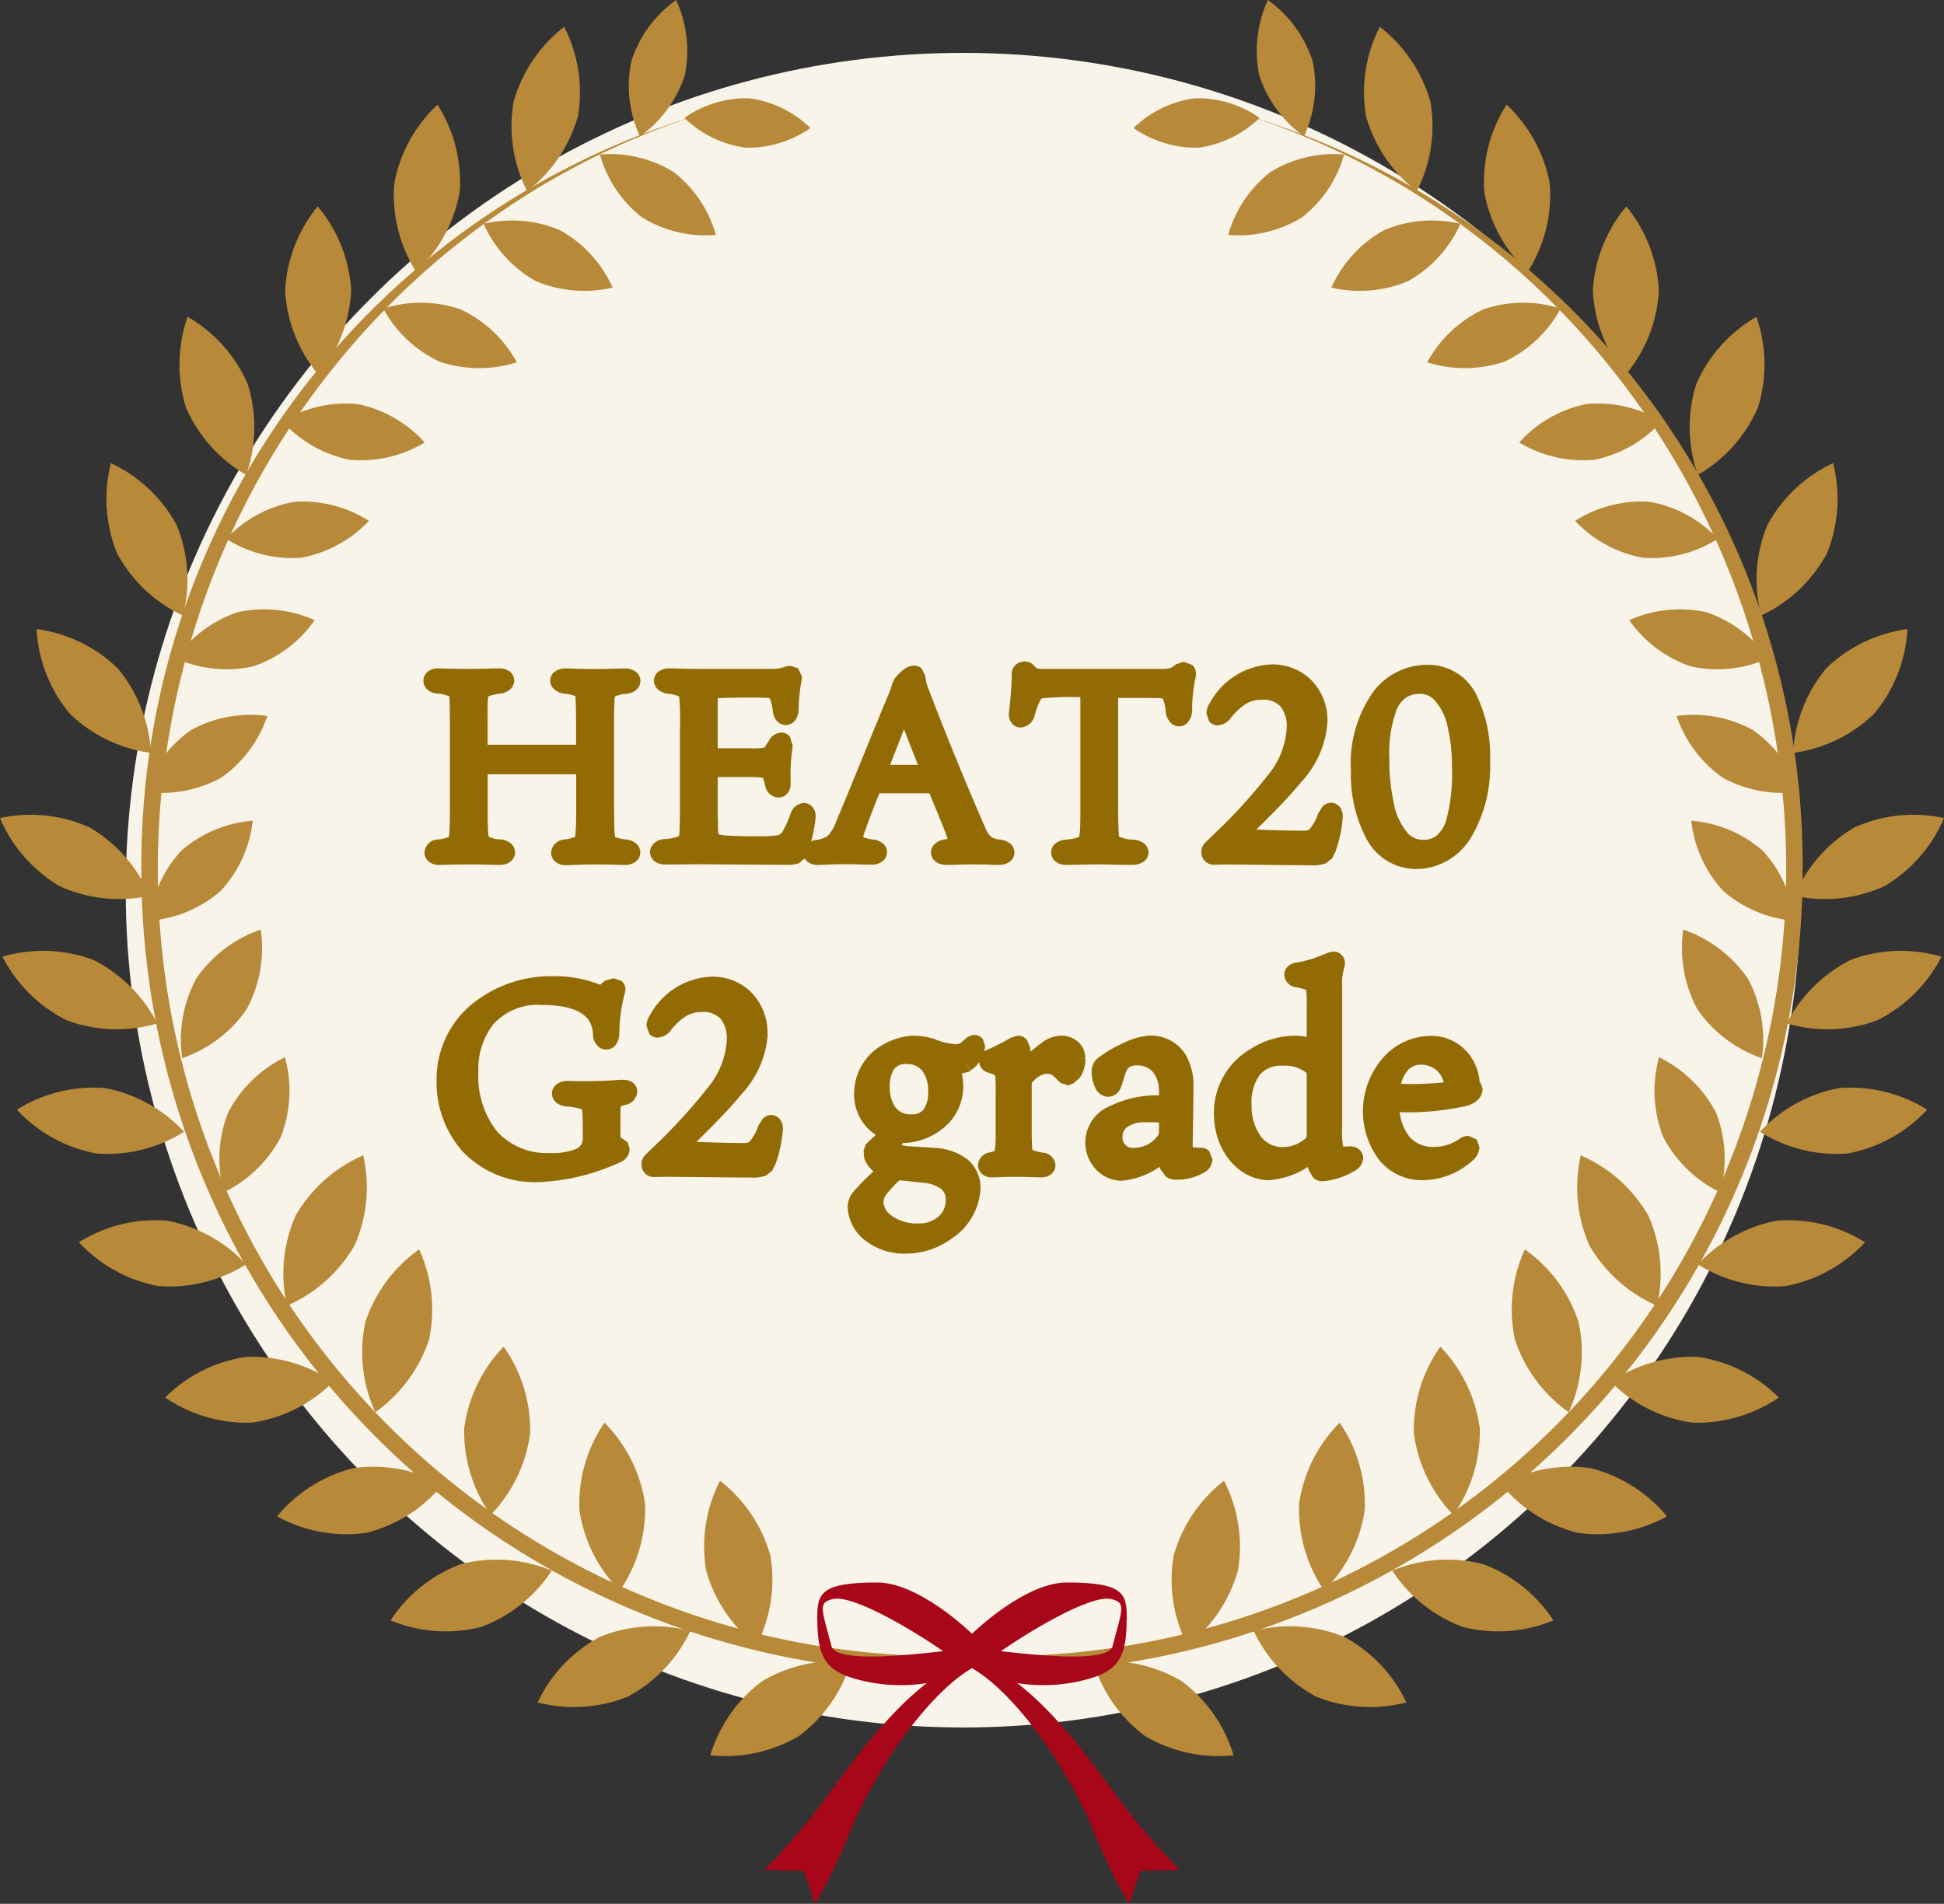 <svg xmlns="http://www.w3.org/2000/svg" xmlns:xlink="http://www.w3.org/1999/xlink" width="110.263" height="108.002" viewBox="0 0 110.263 108.002">
  <rect x="0" y="0" width="110.263" height="108.002" fill="#333333" stroke="none"/>
  <defs>
    <clipPath id="clip-path">
      <rect id="Rectangle_20950" data-name="Rectangle 20950" width="110.263" height="108.003" fill="none"/>
    </clipPath>
  </defs>
  <g id="Group_3232" data-name="Group 3232" transform="translate(-217.869 -5086.5)">
    <circle id="Ellipse_304" data-name="Ellipse 304" cx="47.5" cy="47.5" r="47.5" transform="translate(225 5089.5)" fill="#f8f4ea"/>
    <g id="Group_2478" data-name="Group 2478" transform="translate(217.869 5086.5)">
      <g id="Group_2477" data-name="Group 2477" transform="translate(-0.001 0)">
        <g id="Group_2476" data-name="Group 2476" clip-path="url(#clip-path)">
          <path id="Path_1310" data-name="Path 1310" d="M16.434,26.387l-.117.133v2.291c0,.854.014,1.152.029,1.417.031.443.1.665,1.107.768.548.045.548.546,0,.546-.3,0-1.033-.029-1.755-.029-.665,0-1.433.029-1.685.029-.515,0-.5-.5-.014-.546.856-.119,1.02-.251,1.049-.768.014-.326.029-.591.029-1.447V23.952c0-.842-.014-1.242-.029-1.492-.029-.369-.177-.517-1.092-.634-.517-.059-.488-.533,0-.533.236,0,.856.031,1.595.031.87,0,1.55-.031,1.89-.031.517,0,.517.46-.016.533-.8.117-1.047.236-1.078.62-.029.281-.029.606-.029,1.388v1.609l.133.177h5.715l.074-.117V23.921c0-.975-.016-1.152-.031-1.433-.029-.427-.133-.532-.989-.663-.575-.059-.606-.533-.016-.533.3,0,.946.031,1.728.031.7,0,1.3-.031,1.654-.031.532,0,.546.488-.014.548-.825.1-.989.265-1.034.575a13.236,13.236,0,0,0-.043,1.463v4.873c0,.944.014,1.24.031,1.507.043.515.132.589,1.047.737.56.059.532.546-.014.546-.458,0-.858-.029-1.743-.029-.739,0-1.271.043-1.624.043-.488,0-.5-.5,0-.56.87-.148.975-.236,1-.708.029-.369.045-.622.045-1.388V26.491l-.074-.1Z" transform="translate(10.891 17.08)" fill="#936b05"/>
          <path id="Path_1312" data-name="Path 1312" d="M23.652,29.452c0,.885,0,1.121.178,1.254a9.719,9.719,0,0,0,2.79.178,6.969,6.969,0,0,0,.9-.059c.548-.1.71-.443,1.125-1.507.177-.472.575-.4.546.031a7.613,7.613,0,0,1-.458,1.919c-.133.31-.207.339-.724.339-1.638,0-3.855-.029-4.961-.029-.5,0-1.638.014-1.934.014-.532,0-.548-.487-.014-.546,1.121-.117,1.254-.252,1.285-.784.014-.308.027-.723.027-1.7V24.3a14.714,14.714,0,0,0-.043-1.8c-.043-.355-.279-.488-1-.591-.577-.074-.577-.548,0-.548.458,0,.9.031,1.626.031h4.073a2.741,2.741,0,0,0,1.051-.162c.222-.059.384.029.308.265a10.638,10.638,0,0,0-.175,1.743c-.016.577-.5.562-.562.074-.117-.8-.236-1.078-.5-1.152a28.007,28.007,0,0,0-3.323,0c-.148.014-.207.059-.207.281V25.79l.074.088H25.9c.825,0,1.033-.014,1.18-.162l.3-.458c.207-.4.577-.355.515.1a11.34,11.34,0,0,0-.1,2.008c.043.532-.443.515-.548.117a2.7,2.7,0,0,0-.191-.62c-.119-.193-.281-.251-1.242-.251H23.726l-.074.074Z" transform="translate(16.61 17.013)" fill="#936b05"/>
          <path id="Path_1314" data-name="Path 1314" d="M30.344,22.546c.133-.324.207-.606.238-.694.031-.148.532-.649.753-.649.148,0,.205.043.236.22a2.5,2.5,0,0,0,.205.813c.843,2.258,2.289,5.772,3.22,7.885a1.265,1.265,0,0,0,1.166.946c.651.074.56.546.029.546-.339,0-.9-.029-1.476-.029-.472,0-1.18.029-1.49.029-.562,0-.591-.456-.061-.546.606-.119.651-.267.532-.606-.205-.606-.737-1.86-1.092-2.732-.043-.132-.088-.162-.3-.162h-3.1l-.162.133c-.236.575-.544,1.344-.87,2.273-.3.815-.222.932.842,1.11.517.074.472.53-.059.53-.429,0-.827-.029-1.476-.029-.665,0-1.375.043-1.581.043-.474,0-.517-.427-.029-.532.813-.16,1.033-.25,1.492-1.314.633-1.476,2.332-5.7,2.981-7.236m-.973,4.194.088.088h2.629c.175,0,.162-.058.132-.132-.4-.9-.827-2.1-1.417-3.574-.281.665-1.065,2.761-1.433,3.617" transform="translate(20.475 17.009)" fill="#936b05"/>
          <path id="Path_1316" data-name="Path 1316" d="M33.289,22.277c-.267.09-.429.355-.71,1.285-.148.488-.634.488-.575-.043a17.449,17.449,0,0,0,.162-2.2.281.281,0,0,1,.487-.148c.207.294.472.324.915.324h6.646a1.35,1.35,0,0,0,1.092-.355.255.255,0,0,1,.4.3,8.884,8.884,0,0,0-.205,1.876c0,.678-.517.678-.591.088-.074-.665-.193-.961-.384-1.078-.207-.119-.577-.088-3.116-.088-.09,0-.1.014-.1.177v6.7c0,.62.014.916.031,1.242.014.532.132.708,1.269.827.591.058.591.53-.074.53-.885,0-1.254-.029-1.829-.029-.546,0-1.64.029-1.9.029-.488,0-.548-.487.014-.53,1.076-.119,1.18-.283,1.224-.827.016-.178.031-.562.031-1.316V22.456c0-.222-.014-.252-.132-.252a15.537,15.537,0,0,0-2.644.074" transform="translate(25.669 16.907)" fill="#936b05"/>
          <path id="Path_1318" data-name="Path 1318" d="M44.312,24.026c0,2.067-2.256,4.077-4.473,6.306v.148c.148.031,2.186.117,3.572.117.519,0,.784-.132,1.242-1.254.178-.474.532-.413.532.014a7.116,7.116,0,0,1-.4,1.845c-.148.415-.3.458-.989.458-.724,0-4.518-.043-4.68-.043-.178,0-.71.014-.8.014a.278.278,0,0,1-.162-.487c.191-.193.458-.443.546-.533,2.437-2.435,4.208-4.282,4.208-6.29,0-1.328-.634-2.053-1.845-2.053a2.56,2.56,0,0,0-2.127,1.195c-.413.5-.782.193-.472-.308a3.723,3.723,0,0,1,3.175-1.993,2.645,2.645,0,0,1,2.671,2.864" transform="translate(30.533 16.976)" fill="#936b05"/>
          <path id="Path_1320" data-name="Path 1320" d="M49.755,26.2c0,3.455-1.507,5.657-3.75,5.657-2.143,0-3.235-2.26-3.235-5.125,0-4.033,2.008-5.553,3.884-5.553,2.127,0,3.1,2.038,3.1,5.021M46.21,21.917c-1.683,0-2.17,1.712-2.17,4.15,0,2.2.5,5.035,2.361,5.035,1.876,0,2.1-2.3,2.1-4.594,0-1.979-.487-4.592-2.289-4.592" transform="translate(34.308 16.989)" fill="#936b05"/>
          <path id="Path_1322" data-name="Path 1322" d="M23.456,33.826c-.031.56-.517.546-.591.043a1.959,1.959,0,0,0-.414-1.225c-.353-.4-1.076-.93-2.936-.93-2.837,0-4.048,1.919-4.048,4.253,0,3.085,1.626,5.05,4.534,5.05,1.211,0,2.287-.236,2.287-1.314,0-.546,0-1.285-.029-1.521s-.058-.4-.251-.488a3.576,3.576,0,0,0-1.092-.22c-.517-.059-.5-.548.043-.548.162,0,.546.014.932.014,1.285,0,1.934-.072,2.213-.088.488-.043.5.4.045.532-.589.162-.634.252-.634.872v1.209c0,.474.045.532.384.667.25.074.132.427-.09.517a11.723,11.723,0,0,1-4.487,1.107,5.283,5.283,0,0,1-3.366-9.393,6.656,6.656,0,0,1,4.194-1.386,6.419,6.419,0,0,1,2.746.559l.443-.368c.205-.133.517-.059.458.162a9.31,9.31,0,0,0-.341,2.5" transform="translate(11.223 24.849)" fill="#936b05"/>
          <path id="Path_1325" data-name="Path 1325" d="M26.888,34.058h-.451a4.735,4.735,0,0,1-1.3,2.81c-.815,1-1.925,2.058-3.038,3.179l-.13.317v.148a.45.45,0,0,0,.36.442l.2.022c.53.038,2.235.1,3.466.106a1.309,1.309,0,0,0,.948-.326,3.331,3.331,0,0,0,.71-1.209l0-.013.045-.087-.148-.151v.2l.148-.047-.148-.151v-.063l-.225.148.225.114v-.261l-.225.148.081-.052-.1.023.014.029.081-.052-.1.023,0,.038a6.767,6.767,0,0,1-.371,1.694l-.058.133.027.02-.018-.029-.009.009.027.02-.018-.029-.013.005a2.236,2.236,0,0,1-.5.029c-.719,0-4.511-.043-4.682-.043-.189,0-.726.014-.8.014v.2l.153-.132-.153-.072v.2l.153-.132-.123.1h.164l-.041-.1-.123.1h.005l.106.115.052-.115h-.159l.106.115.013-.011c.186-.186.445-.427.55-.535l0,0A31.649,31.649,0,0,0,24.659,37.6a5.553,5.553,0,0,0,1.278-3.251,2.669,2.669,0,0,0-.584-1.824,2.212,2.212,0,0,0-1.714-.679,2.635,2.635,0,0,0-1.353.342,4.228,4.228,0,0,0-1.119,1.016l-.1.1.052.16V33.3l-.052.005.052.16v.106l.2-.175-.2-.1v.272l.2-.175-.151.128h.207L21.32,33.4l-.151.128h.207l.005-.016.043-.087a3.273,3.273,0,0,1,2.793-1.782,2.289,2.289,0,0,1,1.472.537,2.351,2.351,0,0,1,.748,1.878h.9a3.253,3.253,0,0,0-1.06-2.559,3.187,3.187,0,0,0-2.062-.757A4.172,4.172,0,0,0,20.66,32.95a1.094,1.094,0,0,0-.186.578l.16.458a.637.637,0,0,0,.481.218,1,1,0,0,0,.746-.422,3.369,3.369,0,0,1,.872-.807,1.718,1.718,0,0,1,.9-.223,1.318,1.318,0,0,1,1.042.378,1.8,1.8,0,0,1,.355,1.224,4.679,4.679,0,0,1-1.1,2.718,31.117,31.117,0,0,1-2.974,3.255l0,0c-.07.074-.346.332-.544.528l.319.319-.306-.33a.747.747,0,0,0-.059,1.027.692.692,0,0,0,.53.241c.1,0,.631-.014.8-.014s3.95.043,4.682.043a2.206,2.206,0,0,0,.881-.112l.351-.285.18-.359a7.355,7.355,0,0,0,.424-2,.9.9,0,0,0-.137-.5.634.634,0,0,0-.526-.292.7.7,0,0,0-.483.211l-.258.413.424.159-.418-.169a2.641,2.641,0,0,1-.487.887c-.09.072-.1.079-.337.088-.685,0-1.537-.023-2.235-.049-.348-.013-.658-.027-.888-.038l-.278-.018-.079-.005h0l-.088.442h.451v-.148h-.451l.319.317c1.1-1.108,2.227-2.173,3.1-3.248a5.573,5.573,0,0,0,1.507-3.375Z" transform="translate(16.194 24.661)" fill="#936b05"/>
          <path id="Path_1326" data-name="Path 1326" d="M33.188,34.037a2.912,2.912,0,0,1-.811.117,3.315,3.315,0,0,1,.205.916,2.565,2.565,0,0,1-.692,1.995,3.271,3.271,0,0,1-2.318.989h-.178a1.172,1.172,0,0,0-.369.62c0,.294.369.4.813.458.353.031.975.058,1.535.1,1.447.133,2.184.77,2.184,1.876a3.162,3.162,0,0,1-1.445,2.451,3.887,3.887,0,0,1-2.3.768c-1.993,0-2.878-1.269-2.878-2.215a.9.9,0,0,1,.222-.56,14.325,14.325,0,0,1,1.579-1.521,1.306,1.306,0,0,1-.872-.753l-.027-.369c.205-.236.78-.723,1.047-.961A2.289,2.289,0,0,1,27.3,35.706a2.717,2.717,0,0,1,1.328-2.334,3.267,3.267,0,0,1,1.595-.5,3.661,3.661,0,0,1,1.018.16,4.158,4.158,0,0,0,1.447.326,1.091,1.091,0,0,0,.768-.413c.267-.252.443-.045.355.207a2.382,2.382,0,0,1-.355.663Zm-3.925,6.115a9.29,9.29,0,0,0-.858.885,1.2,1.2,0,0,0-.339.842c0,.694.782,1.64,2.435,1.64A1.823,1.823,0,0,0,32.5,41.731c0-.813-.562-1.283-1.669-1.418-.474-.043-.8-.087-1.418-.148Zm2.229-4.578c0-1.184-.577-2-1.671-2-.989,0-1.4.649-1.4,1.786,0,.932.429,1.964,1.669,1.964.9,0,1.4-.56,1.4-1.755" transform="translate(21.601 26.336)" fill="#936b05"/>
          <path id="Path_1328" data-name="Path 1328" d="M36.216,33.693a1.5,1.5,0,0,1-.207.784l-.326.281c-.132,0-.162-.029-.384-.281a1.016,1.016,0,0,0-.78-.369,1.688,1.688,0,0,0-1.271.708l-.076.222v2.911c0,.369.014.663.031.885.031.429.162.487,1.02.649.443.09.382.5-.031.5-.31,0-.827-.031-1.463-.031s-1.018.031-1.371.031c-.4,0-.443-.415-.045-.519.62-.16.651-.222.679-.575a5.675,5.675,0,0,0,.045-.932V35.54a4.806,4.806,0,0,0-.045-.975c-.014-.22-.162-.324-.723-.5-.238-.087-.238-.339,0-.443a12.315,12.315,0,0,0,1.343-.679l.252-.086c.117,0,.191.117.222.281a7.646,7.646,0,0,1,.087,1.164c1.227-1.211,1.669-1.445,2.143-1.445a.855.855,0,0,1,.9.84" transform="translate(24.895 26.354)" fill="#936b05"/>
          <path id="Path_1330" data-name="Path 1330" d="M38.589,35.509c-.058-1.46-.946-1.874-1.669-1.874a.986.986,0,0,0-1,.5c-.148.283-.222.694-.355,1.02-.117.31-.458.4-.649-.045a1.491,1.491,0,0,1-.148-.665A.506.506,0,0,1,34.972,34a5.966,5.966,0,0,1,2.57-1.152c1.755,0,2.1,1.445,2.1,2.406s-.045,3.249-.045,3.426l.045.3c.133.236.56.222.842.222.31-.014.31.384,0,.56a2.609,2.609,0,0,1-1.4.355c-.47-.014-.532-.429-.56-1.168a4.059,4.059,0,0,1-2.525,1.227,1.682,1.682,0,0,1-1.58-1.833c0-1.359,1.936-2.11,3.6-2.11.148,0,.355.014.577.029Zm0,1.523-.1-.1a5.574,5.574,0,0,0-1.166-.059c-1.02.016-1.7.488-1.7,1.256a1.019,1.019,0,0,0,1.137,1.092,2.072,2.072,0,0,0,1.654-.856.617.617,0,0,0,.177-.532Z" transform="translate(27.602 26.354)" fill="#936b05"/>
          <path id="Path_1332" data-name="Path 1332" d="M43.715,32.79a7,7,0,0,0-.043-.989c-.029-.236-.25-.324-.93-.458-.4-.074-.413-.458,0-.517a6.494,6.494,0,0,0,1.462-.415,2.213,2.213,0,0,1,.606-.205.215.215,0,0,1,.164.279,3.645,3.645,0,0,0-.15,1.271v8.005c0,1.238.031,1.507.591,1.507l.339-.016c.3,0,.414.31.016.548a3.719,3.719,0,0,1-1.611.532c-.339,0-.427-.458-.47-1.211A4.209,4.209,0,0,1,41.1,42.27c-1.343,0-2.644-1.388-2.644-3.307a3.726,3.726,0,0,1,1.876-3.309,4.275,4.275,0,0,1,2.244-.678,2.628,2.628,0,0,1,1.137.234Zm-4.03,5.686c0,1.49.782,2.819,2.186,2.819a2.381,2.381,0,0,0,1.743-.723.743.743,0,0,0,.1-.488V36.7a.471.471,0,0,0-.191-.431,2.446,2.446,0,0,0-1.638-.5c-1.4,0-2.2.9-2.2,2.7" transform="translate(30.849 24.231)" fill="#936b05"/>
          <path id="Path_1334" data-name="Path 1334" d="M46.765,39.159a2.858,2.858,0,0,0,1.654-.532c.456-.283.589.132.222.5a3.859,3.859,0,0,1-2.586,1.018c-1.712,0-2.909-1.49-2.909-3.5a3.891,3.891,0,0,1,1.271-2.956,3.228,3.228,0,0,1,2.067-.84,2.332,2.332,0,0,1,2.391,2.332l.162.223c0,.265-.3.456-.56.53a14.7,14.7,0,0,1-4.165.324c.031,1.964,1.02,2.9,2.453,2.9m-2.319-3.6c.088.013.371.027.546.027a17.807,17.807,0,0,0,2.687-.132l.074-.162A1.718,1.718,0,0,0,46,33.592c-.784,0-1.478.532-1.64,1.829Z" transform="translate(34.61 26.354)" fill="#936b05"/>
          <g id="Group_2622" data-name="Group 2622">
            <path id="Path_1311" data-name="Path 1311" d="M16.634,26.587l-.339-.3-.117.133-.112.3v2.291c0,.858.016,1.173.031,1.44v.007l.063.4a.948.948,0,0,0,.515.575,2.862,2.862,0,0,0,.932.211l.009,0,.067.013.005,0,.112-.173h-.187l.076.173.112-.173h.036l-.133-.191-.09.191h.223l-.133-.191.052.076-.038-.085-.014.009.052.076-.038-.085-.065.005c-.274,0-1.024-.029-1.755-.029-.676,0-1.454.031-1.685.029l-.043,0-.034.121.088-.077-.054-.043-.034.121.088-.077-.18.155h.238l-.058-.155-.18.155h.041l.133.155.063-.155h-.2l.133.155-.034-.04.02.05.014-.011-.034-.04.02.05.038-.007.018,0a2.264,2.264,0,0,0,1.042-.317l.312-.415.085-.456v-.005c.014-.324.029-.609.029-1.467V24.153c0-.847-.014-1.256-.029-1.517v-.011l-.1-.4a.949.949,0,0,0-.542-.467,3.7,3.7,0,0,0-.845-.182h-.005l-.056-.013,0,0,0,0,0,0,0,0-.121.177h.2l-.077-.177-.121.177H14l.141.191.088-.191H14l.141.191-.047-.065.022.079.025-.014-.047-.065.022.079.04-.005c.211,0,.847.031,1.595.031.879,0,1.571-.031,1.89-.031l.054.005.009-.034-.016.031.007,0,.009-.034-.016.031.117-.216h-.229l.112.216.117-.216h-.025l-.137-.169-.067.169h.2l-.137-.169.018.022-.014-.023,0,0,.018.022-.014-.023-.085.022,0,0a2.94,2.94,0,0,0-.979.261.926.926,0,0,0-.481.768l.449.036L16.1,22.6c-.032.323-.031.654-.031,1.436v1.609l.09.27.133.178.36.178h5.715l.382-.211.072-.117.07-.24V24.122c0-.975-.018-1.179-.031-1.454l0-.009-.074-.395a.881.881,0,0,0-.51-.5,3.491,3.491,0,0,0-.786-.184l-.022,0-.092-.018-.023-.011-.058.1.09-.061-.032-.036-.058.1.09-.061-.214.146h.256l-.041-.146-.214.146h.013l.135.218.108-.218h-.243l.135.218v0l.087-.009c.274,0,.937.031,1.728.031.706,0,1.323-.031,1.654-.031l.059.007.005-.022-.011.018.005,0,.005-.022-.011.018.114-.2h-.216l.1.2.114-.2H24.94l-.133-.171-.07.171h.2l-.133-.171.022.027-.016-.029-.005,0,.022.027-.016-.029-.088.02-.011,0a2.492,2.492,0,0,0-.989.274.922.922,0,0,0-.433.685l0,.016a13.222,13.222,0,0,0-.047,1.51v4.873c0,.946.014,1.26.031,1.532l0,.013.076.424a.887.887,0,0,0,.528.53,4.01,4.01,0,0,0,.82.191l.023,0,.076.016.009,0,.115-.178h-.195l.079.178.115-.178h.029l-.132-.195-.092.195h.223l-.132-.195.041.061-.031-.067-.011.005.041.061-.031-.067-.074.007c-.436,0-.847-.029-1.743-.029-.755,0-1.3.045-1.624.043l-.032,0-.038.126.1-.081-.059-.045-.038.126.1-.081-.177.146h.229l-.052-.146-.177.146h.038l.132.15.059-.15h-.191l.132.15-.029-.032.018.04.011-.007-.029-.032.018.04.043-.009.022,0a2.435,2.435,0,0,0,1.006-.31l.3-.4.074-.413-.451-.029.449.034c.029-.373.047-.652.047-1.422V26.692l-.085-.261-.074-.1-.366-.189H16.634l-.339.153.339.3v.451h5.731v-.451L22,26.849l.074.1.368-.261h-.451V29.1c0,.764-.016.988-.043,1.353v.005l-.022.166.063.023L21.94,30.6l-.016.023.063.023L21.94,30.6l.022.022-.016-.025-.005,0,.022.022-.016-.025a2.313,2.313,0,0,1-.631.153l.076.445-.054-.447a.8.8,0,0,0-.768.746.679.679,0,0,0,.267.537.886.886,0,0,0,.555.175c.387,0,.9-.043,1.624-.043.874,0,1.262.029,1.743.029a1,1,0,0,0,.569-.157.667.667,0,0,0,.3-.551.681.681,0,0,0-.274-.537,1.044,1.044,0,0,0-.537-.2l-.047.449.072-.445a2.4,2.4,0,0,1-.661-.153l-.038.056.052-.04-.014-.016-.038.056.052-.04-.041.031.049-.02-.007-.011-.041.031.049-.02-.031-.205-.449.04.449-.027c-.014-.26-.029-.537-.029-1.48V24.079a12.566,12.566,0,0,1,.041-1.417l-.449-.047.447.063.009-.045-.022-.013.016.02.005-.007-.022-.013.016.02a1.6,1.6,0,0,1,.64-.153l-.056-.447.045.447a1.059,1.059,0,0,0,.546-.2.688.688,0,0,0,.276-.541.657.657,0,0,0-.3-.544.97.97,0,0,0-.557-.159c-.375,0-.97.031-1.654.031-.773,0-1.409-.029-1.728-.031a1.07,1.07,0,0,0-.559.141.647.647,0,0,0-.321.548.682.682,0,0,0,.3.548,1.134,1.134,0,0,0,.55.2l.047-.449-.068.445a2.089,2.089,0,0,1,.615.144L22,22.559l-.063.023.025.032L22,22.559l-.063.023.02.137.449-.031-.451.023c.014.287.029.434.031,1.409v1.451l-.005.009.382.238v-.451H16.65v.451l.36-.27-.045-.058V24.034c0-.784,0-1.1.029-1.341V22.68L17,22.635v0l-.04-.022.034.031L17,22.633l-.04-.022.034.031.018-.013a2.378,2.378,0,0,1,.674-.159l0,0a1.061,1.061,0,0,0,.523-.213.684.684,0,0,0,.269-.532.649.649,0,0,0-.3-.537.973.973,0,0,0-.541-.15c-.362,0-1.027.031-1.89.031-.732,0-1.334-.029-1.595-.031a.938.938,0,0,0-.548.164.674.674,0,0,0-.279.537.685.685,0,0,0,.256.524.975.975,0,0,0,.519.205l.052-.447-.058.447a2.12,2.12,0,0,1,.7.157l.007.005.031-.038-.045.018.014.02.031-.038-.045.018.013.083.449-.038-.449.025c.013.24.027.629.027,1.467v4.828c0,.852-.014,1.1-.027,1.427l.449.02L14.8,30.4l-.029.187,0,.009,0,0a1.839,1.839,0,0,1-.627.148l.061.447-.041-.449a.789.789,0,0,0-.777.739.673.673,0,0,0,.274.539.924.924,0,0,0,.559.168c.274,0,1.029-.029,1.685-.029.714,0,1.44.029,1.755.029a.972.972,0,0,0,.566-.159.671.671,0,0,0,.3-.548.688.688,0,0,0-.276-.541,1.007,1.007,0,0,0-.548-.2l-.038.449.047-.449a1.532,1.532,0,0,1-.676-.153l0,0h0v0l0,0h0l-.009-.034L17,30.4l-.451.031L17,30.4c-.014-.265-.029-.541-.031-1.393V26.892l.007-.007-.339-.3v0Z" transform="translate(10.69 16.879)" fill="#936b05"/>
            <path id="Path_1313" data-name="Path 1313" d="M23.853,29.653H23.4a9.261,9.261,0,0,0,.025.962l.09.351.241.3.079.049a2.83,2.83,0,0,0,.915.175c.405.032.935.047,1.62.047l.452,0h-.005a7.844,7.844,0,0,0,.962-.063l.022,0a1.339,1.339,0,0,0,.9-.58,5.994,5.994,0,0,0,.56-1.206l0-.005.031-.061.009-.011-.13-.123v.164l.13-.041-.13-.123v-.09l-.207.153.207.1v-.254l-.207.153.121-.088-.146.041.025.047.121-.088-.146.041.025-.007-.025,0v0l.025-.007-.025,0v.029a7.41,7.41,0,0,1-.424,1.77l0,0-.049.1.106.076-.068-.108-.038.032.106.076-.068-.108.056.09-.031-.1-.025.013.056.09-.031-.1a1.656,1.656,0,0,1-.326.014c-1.635,0-3.848-.029-4.961-.029-.506,0-1.645.014-1.934.014l-.059-.007-.005.02.009-.016,0,0-.005.02.009-.016-.112.2h.211l-.1-.2-.112.2h.005l.137.168.068-.168h-.205l.137.168-.005-.005,0,.009,0,0-.005-.005,0,.009.063-.014,0,0A2.978,2.978,0,0,0,22.6,31.39a.9.9,0,0,0,.353-.434,1.489,1.489,0,0,0,.085-.467l0,0c.014-.317.027-.741.027-1.719V24.5a15.341,15.341,0,0,0-.047-1.862l-.447.061.447-.056a.942.942,0,0,0-.467-.724,2.58,2.58,0,0,0-.919-.258h-.007l-.09-.022-.022-.009-.061.1.094-.063-.032-.036-.061.1.094-.063-.213.141h.252l-.04-.141-.213.141h.018l.132.211.1-.211h-.234l.132.211,0,0,.083-.009c.438,0,.887.031,1.626.031h4.073a3.2,3.2,0,0,0,1.218-.195l-.168-.418.115.434.011,0,0-.023v.023h0l0-.023v-.205L28.3,21.8l.139.059v-.229L28.3,21.8l.177-.214h-.285l.108.214.177-.214h-.189l-.092-.029,0,.029h.1l-.092-.029-.011.043A10.677,10.677,0,0,0,28,23.424v0l-.011.083,0,.005.187.108v-.2l-.187.09.187.108v.007l.162-.139-.162-.067v.205l.162-.139-.031.025.04-.014-.009-.011-.031.025.04-.014-.011-.043v-.013a3.962,3.962,0,0,0-.229-.959.923.923,0,0,0-.6-.56h0a3.067,3.067,0,0,0-.575-.056c-.241-.007-.537-.011-.847-.011-.429,0-.888.005-1.267.016s-.661.02-.811.038l.058.447-.043-.449a.662.662,0,0,0-.463.225.755.755,0,0,0-.151.5v3.352l.1.29.076.088.344.16H26.1A8.4,8.4,0,0,0,27,26.5a.97.97,0,0,0,.6-.265l.059-.074.3-.458.023-.038.038-.059-.112-.141v.171l.112-.031-.112-.141V25.36l-.223.166.223.112V25.36l-.223.166.148-.11-.178.049.031.061.148-.11-.178.049,0,0,0,.036.445.059-.445-.067a11.791,11.791,0,0,0-.115,1.654l.009.438,0,.02v.052l.16.047-.1-.126-.058.079.16.047-.1-.126.151.187v-.24l-.151.052.151.187V27.7l.117-.133-.117-.038V27.7l.117-.133-.043.049.056-.032-.013-.016-.043.049.056-.032,0-.009-.005-.016a2.78,2.78,0,0,0-.231-.714l-.007-.013a.876.876,0,0,0-.593-.4,5.32,5.32,0,0,0-1.033-.063H23.927l-.319.132-.074.074-.132.319v2.761h.9V26.892h-.451l.319.319.074-.074-.319-.319v.451h2.081a4.584,4.584,0,0,1,.84.043l.043.011.027-.063-.045.049.018.014.027-.063-.045.049.063-.07-.076.059.013.011.063-.07-.076.059.005.007.384-.236-.393.222a2.712,2.712,0,0,1,.153.53l.431-.132-.436.114a.8.8,0,0,0,.744.629.664.664,0,0,0,.521-.254.852.852,0,0,0,.171-.541l0-.1-.449.038.451-.018-.009-.4a10.762,10.762,0,0,1,.106-1.523v-.007l.011-.153-.144-.479a.622.622,0,0,0-.5-.252.852.852,0,0,0-.728.517l.4.205-.378-.245-.3.458.378.245-.317-.319.031.032-.016-.041-.014.009.031.032-.016-.041a3.976,3.976,0,0,1-.878.04H23.927v.451l.344-.29L24.2,25.7l-.344.29H24.3V22.639l0-.038v0l-.276-.056.155.223.121-.168-.276-.056.155.223-.151-.22.068.26.083-.04-.151-.22.068.26h0l.014,0c.047-.007.355-.022.719-.031s.824-.016,1.243-.016c.3,0,.591,0,.815.011l.276.014.081.009.018,0,.016-.083-.023.081.007,0,.016-.083-.023.081.013-.047-.032.034.02.013.013-.047-.032.034.018.029a2.889,2.889,0,0,1,.178.768l.445-.067-.447.054a.96.96,0,0,0,.209.508.689.689,0,0,0,.524.25.681.681,0,0,0,.553-.3,1.044,1.044,0,0,0,.173-.577v0a10.02,10.02,0,0,1,.166-1.662l-.442-.092.431.135.038-.241-.22-.479-.434-.148-.24.032-.052.018a2.3,2.3,0,0,1-.881.13H23.19c-.712,0-1.146-.029-1.626-.031a1.056,1.056,0,0,0-.564.146.661.661,0,0,0-.319.551.688.688,0,0,0,.287.542,1.135,1.135,0,0,0,.541.205l.056-.447-.063.445a1.93,1.93,0,0,1,.593.144l.02.014.009-.011-.013.005,0,.005.009-.011-.013.005.011.049v0a14.159,14.159,0,0,1,.04,1.741v4.268c0,.971-.013,1.375-.027,1.678l.451.02-.451-.025-.025.195,0,0,0,0a2.629,2.629,0,0,1-.852.166l0,0a1,1,0,0,0-.528.205.693.693,0,0,0-.265.532.676.676,0,0,0,.294.546.985.985,0,0,0,.564.16c.3,0,1.436-.014,1.934-.014,1.1,0,3.318.029,4.961.029a1.68,1.68,0,0,0,.7-.094l.3-.247.148-.27,0,0a7.994,7.994,0,0,0,.492-2.071l-.451-.023.451.029,0-.072a.823.823,0,0,0-.155-.5.642.642,0,0,0-.514-.26.845.845,0,0,0-.752.615l.422.159-.422-.164a5.633,5.633,0,0,1-.46,1.02.421.421,0,0,1-.326.207l.083.443-.061-.447a6.551,6.551,0,0,1-.838.056h0l-.443,0c-.67,0-1.184-.014-1.55-.043a2.436,2.436,0,0,1-.6-.094l-.191.407.27-.359-.07.094.106-.049-.036-.045-.07.094.106-.049-.009-.041a7.077,7.077,0,0,1-.025-.9Z" transform="translate(16.409 16.813)" fill="#936b05"/>
            <path id="Path_1315" data-name="Path 1315" d="M30.545,22.746l.416.171c.144-.348.229-.667.249-.719l.014-.056L31,22.1l.2.119.025-.074L31,22.1l.2.119.24-.254.144-.106.025-.013-.072-.2v.209l.072-.011-.072-.2v.209h.007l.027-.272-.2.171.175.1.027-.272-.2.171.18-.155-.223.083.043.072.18-.155-.223.083.023-.009-.025.007,0,0,.023-.009-.025.007,0,.02.445-.076-.447.067a2.972,2.972,0,0,0,.241.934l.411-.187-.422.159c.847,2.271,2.294,5.785,3.229,7.908l0,0a2.153,2.153,0,0,0,.6.867,1.9,1.9,0,0,0,.9.339l.022,0,.115.023.027.011.065-.11-.1.07.038.04.065-.11-.1.07.218-.15h-.263l.045.15.218-.15h-.04l-.13-.2-.094.2h.223l-.13-.2h0l-.068.005c-.317,0-.887-.029-1.476-.029-.487,0-1.2.031-1.49.029l-.085-.007-.009,0-.106.205h.209l-.1-.205-.106.205h0l.142.171.068-.171h-.211l.142.171-.023-.029.02.032,0,0-.023-.029.02.032.077-.023.011,0a1.8,1.8,0,0,0,.616-.211.709.709,0,0,0,.332-.6l-.076-.386v0c-.218-.638-.748-1.885-1.1-2.756l-.416.169.427-.142a.654.654,0,0,0-.292-.38.856.856,0,0,0-.431-.09h-3.1l-.285.1-.162.132-.132.178c-.236.579-.55,1.355-.879,2.3l.425.148-.424-.153a2.228,2.228,0,0,0-.177.741l.128.445a1,1,0,0,0,.539.368,5.119,5.119,0,0,0,.7.153l.011,0,.059.014.128-.186H29.13l.081.186.128-.186h.016l-.133-.2-.092.2h.225l-.133-.2.04.059-.027-.065-.013.005.04.059-.027-.065-.077.007c-.405,0-.811-.029-1.476-.029s-1.411.045-1.58.043l-.043,0-.032.117.085-.077-.052-.04-.032.117.085-.077-.189.175h.256l-.067-.175-.189.175h.045l.148.162.063-.162h-.211l.148.162-.041-.045.034.052.007-.007-.041-.045.034.052.059-.02-.094-.442.088.443a2.3,2.3,0,0,0,1.076-.415,2.929,2.929,0,0,0,.741-1.164c.638-1.489,2.337-5.709,2.983-7.238l0-.005-.416-.171-.414-.175c-.652,1.543-2.352,5.767-2.981,7.232a2.22,2.22,0,0,1-.485.825,1.509,1.509,0,0,1-.681.225l-.005,0a.991.991,0,0,0-.47.227.68.68,0,0,0-.232.5.654.654,0,0,0,.287.535.926.926,0,0,0,.539.155c.243,0,.928-.043,1.58-.043.634,0,1.024.029,1.476.029a1,1,0,0,0,.568-.155.651.651,0,0,0,.052-1.069,1.013,1.013,0,0,0-.5-.2l-.063.447.074-.445a2.771,2.771,0,0,1-.643-.151l-.02-.011-.083.1.121-.054-.038-.05-.083.1.121-.054-.123.056.132-.025-.009-.031-.123.056.132-.025-.018,0h.02l0,0-.018,0h.02a1.693,1.693,0,0,1,.123-.433l0-.005c.321-.919.627-1.68.863-2.253l-.418-.169.285.348.038-.031h2.941l.063,0,.038-.261-.178.182.141.079.038-.261-.178.182.193-.2-.247.128.054.068.193-.2-.247.128.005,0-.005,0v0l.005,0-.005,0,.009.029c.357.872.89,2.134,1.085,2.705v0l.025.081,0,.014.045-.005H33.5V30.9l.045-.005h.16l-.177-.1-.029.1H33.7l-.177-.1.166.092-.119-.15-.047.058.166.092-.119-.15h0a1.23,1.23,0,0,1-.292.081l.085.443-.074-.445a1.047,1.047,0,0,0-.5.214.688.688,0,0,0-.258.523.666.666,0,0,0,.317.555,1.036,1.036,0,0,0,.575.15c.33,0,1.033-.029,1.49-.029.562,0,1.114.029,1.476.029a1.024,1.024,0,0,0,.562-.15.647.647,0,0,0,.016-1.1,1.2,1.2,0,0,0-.557-.193l-.05.449.072-.445a1.044,1.044,0,0,1-.494-.16,1.326,1.326,0,0,1-.333-.523l0,0c-.926-2.1-2.373-5.617-3.211-7.861l-.011-.029a2.055,2.055,0,0,1-.171-.694l0-.009L32,21.112a.67.67,0,0,0-.463-.159.846.846,0,0,0-.447.15,2.319,2.319,0,0,0-.44.369l-.171.2-.137.288.442.088-.427-.144c-.041.123-.1.364-.227.667l.416.171-.414-.175Zm-.973,4.194-.319.319.088.088.319.132h2.629l.319-.065.207-.186.074-.265-.05-.236-.005-.013c-.387-.876-.818-2.076-1.411-3.559a.45.45,0,0,0-.833-.009c-.29.685-1.072,2.779-1.433,3.617a.451.451,0,0,0,.1.5l.319-.319.414.178c.375-.876,1.159-2.975,1.433-3.621L31,23.323l-.418.166c.586,1.471,1.015,2.664,1.422,3.59l.413-.182L32,27.066l0,0,.29-.106h-.306L32,27.07l.29-.106h.094l-.339-.211-.061.211h.4l-.339-.211.319.2-.1-.366-.214.168.319.2-.1-.366.058.2-.023-.207-.034.007.058.2-.023-.207H29.66v.451l.319-.319-.088-.087-.319.317.414.178Z" transform="translate(20.275 16.808)" fill="#936b05"/>
            <path id="Path_1317" data-name="Path 1317" d="M33.49,22.478l-.144-.427a1.084,1.084,0,0,0-.6.533,5.382,5.382,0,0,0-.4,1.049l-.034.072.108.115v-.148l-.108.032.108.115v.1l.2-.153-.2-.1v.25l.2-.153-.123.094.15-.043-.027-.05-.123.094.15-.043V23.8l0-.034-.447-.05.44.1c.029-.135.061-.431.1-.87s.072-.955.072-1.427h-.223l.137.182.087-.182h-.223l.137.182-.074-.1v.126l.074-.027-.074-.1v-.1l-.178.117.178.108V21.5l-.178.117.005.009a1.134,1.134,0,0,0,.609.447,2.4,2.4,0,0,0,.676.07h6.646a2.22,2.22,0,0,0,.861-.128,2.383,2.383,0,0,0,.494-.31l-.263-.368.258.371-.087-.124v.15l.087-.025-.087-.124v-.05l-.133.146.133.054v-.2l-.133.146.141-.155h-.214l.074.155.141-.155h-.157l-.056-.016,0,.016h.058l-.056-.016A9.07,9.07,0,0,0,41.25,23.5v.009l-.013.128-.009.031.11.054-.07-.1-.04.041.11.054-.07-.1.15.2v-.251l-.15.047.15.2v-.058l.166-.128-.166-.065v.193l.166-.128-.009-.016-.018-.087-.447.056.447-.049a3.747,3.747,0,0,0-.171-.851,1.058,1.058,0,0,0-.424-.562l-.013-.007A1.169,1.169,0,0,0,40.426,22c-.205-.016-.478-.018-.914-.018s-1.049,0-1.9,0l-.175.022-.236.142-.133.3-.009.168v6.7c0,.625.014.937.029,1.263l.451-.022-.451.011a1.639,1.639,0,0,0,.067.467.969.969,0,0,0,.586.593,3.847,3.847,0,0,0,1.02.2h0l.094.018.02.009.067-.114-.1.074.038.04.067-.114-.1.074.223-.159h-.272l.049.159.223-.159h-.047l-.121-.216-.1.216h.225l-.121-.216-.032.009-.13.011c-.872,0-1.234-.029-1.829-.029-.557,0-1.656.031-1.9.029l-.04,0-.029.1L35,31.494l-.045-.034-.029.1L35,31.494l-.182.164h.24L35,31.494l-.182.164h.022l.139.182.079-.182h-.218l.139.182-.045-.059.034.067.011-.007-.045-.059.034.067.076-.014.014,0a2.512,2.512,0,0,0,1.22-.341l.323-.443.083-.454,0,0c.02-.209.032-.595.032-1.355V22.656a.856.856,0,0,0-.072-.416l-.29-.252-.22-.034a14.929,14.929,0,0,0-2.757.088l-.031.009.144.427.114.436a16.877,16.877,0,0,1,2.53-.059v-.241l-.079.225.079.016v-.241l-.079.225.119-.341-.359.083.24.258.119-.341-.359.083.148-.034-.15.018,0,.016.148-.034-.15.018,0,.092v6.585c0,.746-.014,1.126-.029,1.274v0l-.034.231-.005.016-.16.067a4.008,4.008,0,0,1-.625.1l.05.449-.036-.451a1.019,1.019,0,0,0-.541.189.656.656,0,0,0,.009,1.076.923.923,0,0,0,.553.166c.281,0,1.368-.029,1.9-.029.555,0,.932.029,1.829.029a1.194,1.194,0,0,0,.6-.137.66.66,0,0,0,.357-.568.672.672,0,0,0-.3-.544,1.122,1.122,0,0,0-.537-.18h0a2.238,2.238,0,0,1-.838-.175l0,0L38,30.728l-.016-.184v-.011c-.016-.324-.029-.6-.031-1.218v-6.7l0-.047-.288-.032.267.112.022-.079-.288-.032.267.112-.366-.151.133.373.232-.222-.366-.151.133.373-.117-.326.032.344.085-.018-.117-.326.032.344-.009-.1v.1l.009,0-.009-.1v.1c.856,0,1.467,0,1.9,0s.7,0,.847.014l.137.018h0l.225-.391-.236.384v0a1.894,1.894,0,0,1,.171.742l0,.005a1.091,1.091,0,0,0,.207.542A.665.665,0,0,0,42,24.139a1.208,1.208,0,0,0,.153-.627H41.7l.451.009a8.479,8.479,0,0,1,.187-1.761l.034-.232a.687.687,0,0,0-.222-.514l-.472-.178-.427.135-.005,0a1.87,1.87,0,0,1-.312.211,1.435,1.435,0,0,1-.519.059H33.769a1.553,1.553,0,0,1-.416-.032l-.13-.1-.369.258.377-.249a.678.678,0,0,0-.573-.3.791.791,0,0,0-.47.155.674.674,0,0,0-.27.537c0,.429-.032.937-.068,1.348-.018.205-.036.389-.052.526l-.022.168-.007.049,0,.011-.007.049-.009.135a.832.832,0,0,0,.16.515.651.651,0,0,0,.514.254.873.873,0,0,0,.789-.679,4.7,4.7,0,0,1,.321-.867l.1-.123-.144-.427.114.436Z" transform="translate(25.468 16.707)" fill="#936b05"/>
            <path id="Path_1319" data-name="Path 1319" d="M44.513,24.226h-.451a4.727,4.727,0,0,1-1.3,2.808c-.813,1.006-1.923,2.06-3.037,3.181l-.132.317v.148a.451.451,0,0,0,.36.442l.2.022c.53.038,2.235.1,3.466.1a1.3,1.3,0,0,0,.95-.324,3.357,3.357,0,0,0,.708-1.209l.005-.013.045-.088-.148-.15v.2l.148-.049-.148-.15V29.4l-.227.148.227.114V29.4l-.227.148.081-.052-.1.023.014.029.081-.052-.1.023,0,.038a6.848,6.848,0,0,1-.371,1.694l-.059.132.027.022-.016-.029-.011.007.027.022-.016-.029-.014,0a2.16,2.16,0,0,1-.5.031c-.719,0-4.509-.043-4.68-.043-.189,0-.726.014-.8.014v.2l.153-.132-.153-.072v.2l.153-.132-.123.106h.164l-.041-.106-.123.106h0l.108.117.052-.117h-.16l.108.117.014-.014c.184-.186.443-.429.55-.535l0,0a31.616,31.616,0,0,0,3.062-3.357,5.53,5.53,0,0,0,1.278-3.251,2.669,2.669,0,0,0-.584-1.824,2.208,2.208,0,0,0-1.712-.679,2.642,2.642,0,0,0-1.355.342,4.225,4.225,0,0,0-1.119,1.016l-.1.1h0l.05.16v-.168l-.05.007.05.16v.106l.205-.175-.205-.1v.274l.205-.175L38.8,23.7H39l-.056-.128L38.8,23.7H39l.005-.016.043-.088a3.268,3.268,0,0,1,2.792-1.779,2.287,2.287,0,0,1,1.472.535,2.343,2.343,0,0,1,.748,1.878h.9a3.247,3.247,0,0,0-1.06-2.559,3.172,3.172,0,0,0-2.062-.755,4.169,4.169,0,0,0-3.557,2.206,1.107,1.107,0,0,0-.184.579l.16.458a.623.623,0,0,0,.479.216.992.992,0,0,0,.746-.42,3.416,3.416,0,0,1,.874-.809,1.714,1.714,0,0,1,.9-.222,1.32,1.32,0,0,1,1.042.378,1.793,1.793,0,0,1,.353,1.224,4.655,4.655,0,0,1-1.1,2.718,30.938,30.938,0,0,1-2.974,3.253l0,0c-.072.074-.346.332-.546.532l.321.317-.306-.332a.745.745,0,0,0-.061,1.027.7.7,0,0,0,.53.242c.106,0,.631-.014.8-.014s3.95.043,4.68.043a2.2,2.2,0,0,0,.881-.112l.353-.285.18-.359a7.493,7.493,0,0,0,.424-2,.915.915,0,0,0-.137-.5.639.639,0,0,0-.526-.292.7.7,0,0,0-.483.209l-.258.415.422.159-.418-.169a2.651,2.651,0,0,1-.485.887c-.09.072-.1.079-.339.087-.683,0-1.537-.022-2.233-.047-.35-.013-.66-.027-.888-.038l-.279-.018-.077-.005h0l-.09.442h.451v-.148H40.04l.319.317c1.1-1.108,2.229-2.173,3.1-3.248a5.57,5.57,0,0,0,1.5-3.375Z" transform="translate(30.332 16.774)" fill="#936b05"/>
            <path id="Path_1321" data-name="Path 1321" d="M49.956,26.4h-.451a7.019,7.019,0,0,1-.959,3.873,2.738,2.738,0,0,1-2.341,1.334,2.278,2.278,0,0,1-2.033-1.267,6.884,6.884,0,0,1-.752-3.408,6.121,6.121,0,0,1,1.134-4,2.943,2.943,0,0,1,2.3-1.1A2.119,2.119,0,0,1,48.811,23a6.984,6.984,0,0,1,.694,3.4h.9a7.812,7.812,0,0,0-.815-3.855,3.035,3.035,0,0,0-2.737-1.617,3.85,3.85,0,0,0-2.992,1.426,7,7,0,0,0-1.343,4.578A7.744,7.744,0,0,0,43.4,30.8a3.187,3.187,0,0,0,2.81,1.712A3.651,3.651,0,0,0,49.3,30.773a7.886,7.886,0,0,0,1.11-4.374Zm-3.545-4.282v-.451a2.229,2.229,0,0,0-1.308.387,2.923,2.923,0,0,0-1.054,1.714,9.991,9.991,0,0,0-.258,2.5,10.758,10.758,0,0,0,.51,3.5,3.64,3.64,0,0,0,.834,1.384,2.059,2.059,0,0,0,1.467.606,2.083,2.083,0,0,0,1.418-.51,3.42,3.42,0,0,0,.953-1.993,14.155,14.155,0,0,0,.177-2.541,9.275,9.275,0,0,0-.5-3.2,3.361,3.361,0,0,0-.816-1.283,2.055,2.055,0,0,0-1.424-.559v.9a1.144,1.144,0,0,1,.813.319,3.23,3.23,0,0,1,.789,1.606,9.687,9.687,0,0,1,.236,2.217,10.179,10.179,0,0,1-.321,3.011,1.934,1.934,0,0,1-.5.849,1.177,1.177,0,0,1-.822.283,1.149,1.149,0,0,1-.84-.351,3.643,3.643,0,0,1-.825-1.773,11.474,11.474,0,0,1-.245-2.46,7.152,7.152,0,0,1,.415-2.8,1.6,1.6,0,0,1,.515-.672,1.32,1.32,0,0,1,.789-.223Z" transform="translate(34.108 16.787)" fill="#936b05"/>
            <path id="Path_1323" data-name="Path 1323" d="M23.657,34.027,23.206,34l-.011.074v.005l.177.108V34l-.177.085.177.108v0l.15-.13L23.372,34v.189l.15-.13-.007.005.011,0,0,0-.007.005.011,0-.014-.052-.445.065.449-.047a2.373,2.373,0,0,0-.544-1.5l-.319.319.339-.3c-.431-.5-1.341-1.1-3.275-1.083a4.3,4.3,0,0,0-3.43,1.409,5.019,5.019,0,0,0-1.069,3.294,5.913,5.913,0,0,0,1.289,3.979,4.734,4.734,0,0,0,3.7,1.521,4.413,4.413,0,0,0,1.786-.294,1.549,1.549,0,0,0,.953-1.471c0-.557,0-1.267-.034-1.579l-.447.058.447-.05a1.481,1.481,0,0,0-.1-.436.815.815,0,0,0-.409-.409l-.191.407.2-.4a3.941,3.941,0,0,0-1.24-.263l-.054-.013,0,0h0v0l0,0h0l-.121.173h.2l-.076-.173-.121.173h-.023l.132.187.088-.187h-.22l.132.187-.047-.067.034.076.013-.009-.047-.067.034.076.07-.009c.144,0,.537.014.932.014,1.3,0,1.984-.074,2.24-.088l.014,0h.038l.052-.182-.141.119.088.063.052-.182-.141.119.2-.173h-.267l.063.173.2-.173h-.087l-.137-.133-.043.133h.18l-.137-.133.02.018-.016-.022,0,0,.02.018-.016-.022-.054.023.124.433-.119-.434a1.307,1.307,0,0,0-.788.44,1.45,1.45,0,0,0-.178.867v1.209a1.335,1.335,0,0,0,.128.69l.269.267.272.128.038.013.072-.245-.205.144.133.1.072-.245-.205.144.207-.144H23.79l.049.144.207-.144h-.169l-.036-.087-.05.087h.087l-.036-.087h0a11.35,11.35,0,0,1-4.32,1.074,4.731,4.731,0,0,1-3.666-1.474,5.03,5.03,0,0,1-1.215-3.392,4.6,4.6,0,0,1,1.8-3.727l0,0a6.209,6.209,0,0,1,3.912-1.287,5.983,5.983,0,0,1,2.545.512l.488-.056.443-.369-.287-.346.245.378-.018-.029v.034l.018-.005-.018-.029v-.126l-.088.128.088.032v-.16l-.088.128.166-.243h-.29l.124.243.166-.243H23.8l-.238-.063-.007.063H23.8l-.238-.063.436.117-.431-.135a9.743,9.743,0,0,0-.36,2.617l.451.014L23.206,34l.451.025.451.013a8.991,8.991,0,0,1,.319-2.375l.005-.016.023-.171a.612.612,0,0,0-.269-.5l-.42-.124-.474.139-.041.032-.443.368.288.346.2-.4a6.821,6.821,0,0,0-2.947-.606,7.109,7.109,0,0,0-4.477,1.485l0,0a5.519,5.519,0,0,0-2.13,4.426,5.927,5.927,0,0,0,1.447,4,5.64,5.64,0,0,0,4.334,1.772,12.14,12.14,0,0,0,4.655-1.139l0,0a.823.823,0,0,0,.512-.748l-.115-.373-.348-.245-.128.433.166-.42-.133-.059-.014.022.016-.018,0,0-.014.022.016-.018-.1.123.139-.079-.036-.043-.1.123.139-.079-.088.05.1-.029L24.17,39.9l-.088.05.1-.029a1.144,1.144,0,0,1-.014-.256V38.457l.013-.315.007-.041,0,0-.083-.038.065.063.018-.025-.083-.038.065.063-.005-.005,0,.007,0,0-.005-.005,0,.007a1.384,1.384,0,0,1,.3-.1l.005,0a.828.828,0,0,0,.66-.752.645.645,0,0,0-.258-.512.835.835,0,0,0-.5-.153l-.106,0,.04.449L24.28,36.6c-.3.016-.916.087-2.188.087-.377,0-.751-.014-.932-.014a1.011,1.011,0,0,0-.573.162.67.67,0,0,0-.3.551.684.684,0,0,0,.258.526.964.964,0,0,0,.517.205h0a3.48,3.48,0,0,1,.948.177l.007.005h0l.063-.092-.088.065.025.027.063-.092-.088.065.07-.052-.081.036.011.016.07-.052-.081.036.027.173,0,.005c.023.164.027.928.027,1.465a.633.633,0,0,1-.429.652,3.629,3.629,0,0,1-1.409.211,3.825,3.825,0,0,1-3.019-1.215,5.024,5.024,0,0,1-1.065-3.384,4.129,4.129,0,0,1,.852-2.71,3.407,3.407,0,0,1,2.745-1.092c1.784.011,2.321.479,2.6.779l.02.022a1.573,1.573,0,0,1,.283.952l0,.018a.985.985,0,0,0,.225.514.7.7,0,0,0,.528.249.683.683,0,0,0,.548-.283,1.02,1.02,0,0,0,.187-.564v-.011Z" transform="translate(11.022 24.648)" fill="#936b05"/>
            <path id="Path_1324" data-name="Path 1324" d="M26.688,33.857c0,2.067-2.258,4.077-4.473,6.306v.148c.148.031,2.184.119,3.572.119.517,0,.784-.133,1.242-1.256.177-.472.53-.413.53.014a7.091,7.091,0,0,1-.4,1.845c-.148.415-.3.458-.989.458-.726,0-4.52-.043-4.682-.043s-.708.014-.8.014a.279.279,0,0,1-.164-.488c.191-.191.46-.442.548-.532,2.435-2.435,4.208-4.282,4.208-6.29,0-1.328-.636-2.053-1.847-2.053a2.555,2.555,0,0,0-2.125,1.2c-.414.5-.784.191-.472-.31a3.722,3.722,0,0,1,3.175-2,2.647,2.647,0,0,1,2.671,2.865" transform="translate(16.395 24.86)" fill="#936b05"/>
            <path id="Path_1327" data-name="Path 1327" d="M33.388,34.238l-.168-.418a2.768,2.768,0,0,1-.67.087l-.357.214-.029.416.168.733a2.1,2.1,0,0,1-.569,1.683l.328.312-.323-.315a2.82,2.82,0,0,1-1.995.854h-.178l-.328.141-.326.42a1.007,1.007,0,0,0-.166.51.739.739,0,0,0,.162.469,1.07,1.07,0,0,0,.508.324,3.191,3.191,0,0,0,.533.112l.022,0c.371.032.986.059,1.537.1l.036-.449-.041.449a2.441,2.441,0,0,1,1.382.465,1.181,1.181,0,0,1,.395.962,2.732,2.732,0,0,1-1.251,2.078l0,0a3.441,3.441,0,0,1-2.049.688c-1.791-.011-2.42-1.09-2.428-1.764l.114-.269.009-.011a14.292,14.292,0,0,1,1.517-1.458l.151-.429-.3-.342a.855.855,0,0,1-.595-.49l-.42.164.451-.034-.029-.369-.449.034.339.3c.153-.18.739-.683,1.007-.923l.141-.431-.306-.335a1.839,1.839,0,0,1-1.262-1.813,2.264,2.264,0,0,1,1.117-1.954l-.24-.38.232.386a2.805,2.805,0,0,1,1.362-.436,3.145,3.145,0,0,1,.894.144l.124-.434-.148.425a4.54,4.54,0,0,0,1.595.351,1.213,1.213,0,0,0,.633-.177,2.609,2.609,0,0,0,.445-.36l0,0,.016-.014-.043-.061.025.068.018-.007-.043-.061.025.068-.083-.222v.236l.083-.014-.083-.222v-.07l-.243.187.243.119v-.306l-.243.187.177-.137h-.229l.052.137.177-.137h-.166l-.061-.022,0,.022h.063l-.061-.022,0,.005-.276.521.348.287-.288-.346-.267.222.288.346-.168-.418.168.418.29.346.265-.222L34,34.3a2.775,2.775,0,0,0,.434-.807l-.427-.142.425.148.049-.276-.135-.414a.6.6,0,0,0-.47-.231.783.783,0,0,0-.532.236l0,0-.288.241-.169.049a3.683,3.683,0,0,1-1.3-.3l-.025-.007a4.042,4.042,0,0,0-1.143-.178,3.7,3.7,0,0,0-1.827.566l-.007,0a3.17,3.17,0,0,0-1.539,2.716,2.744,2.744,0,0,0,1.9,2.674l.133-.431-.3-.335c-.261.236-.827.708-1.087,1l-.108.33.027.369.029.13a1.768,1.768,0,0,0,1.148,1.016l.144-.427-.29-.344A14.747,14.747,0,0,0,27,41.474l.353.281-.342-.292a1.336,1.336,0,0,0-.33.852,2.492,2.492,0,0,0,.836,1.793,3.58,3.58,0,0,0,2.492.872,4.34,4.34,0,0,0,2.559-.847l0,0a3.6,3.6,0,0,0,1.645-2.824,2.087,2.087,0,0,0-.708-1.645,3.3,3.3,0,0,0-1.887-.679h-.007c-.568-.045-1.195-.074-1.532-.1l-.038.449.059-.447a1.666,1.666,0,0,1-.44-.1l-.027-.014-.054.074.077-.043-.023-.031-.054.074.077-.043-.132.074h.153l-.022-.074-.132.074h-.011l.16.034,0-.034h-.164l.16.034.011-.023.24-.323-.328-.308v.451h.178a3.721,3.721,0,0,0,2.64-1.126l0,0a3.02,3.02,0,0,0,.816-2.3,3.542,3.542,0,0,0-.243-1.1l-.413.18.027.451a3.23,3.23,0,0,0,.952-.15l.123-.072Zm-3.925,6.115-.308-.33a9.967,9.967,0,0,0-.9.925,1.669,1.669,0,0,0-.443,1.132c.014,1.029,1.065,2.089,2.885,2.091a2.564,2.564,0,0,0,1.743-.624,2.148,2.148,0,0,0,.7-1.615,1.655,1.655,0,0,0-.578-1.307,2.779,2.779,0,0,0-1.487-.559l-.013,0c-.463-.041-.789-.087-1.416-.146l-.146-.014-.351.119.308.33-.043.447.146.014c.615.059.935.1,1.42.148l.041-.449-.054.449a1.94,1.94,0,0,1,1.013.35.747.747,0,0,1,.26.62,1.252,1.252,0,0,1-.405.948,1.674,1.674,0,0,1-1.139.389,2.448,2.448,0,0,1-1.555-.461,1.008,1.008,0,0,1-.429-.728c.009-.177,0-.251.234-.553a9.294,9.294,0,0,1,.818-.845l-.306-.328-.043.447Zm2.229-4.578h.451a2.722,2.722,0,0,0-.524-1.723,1.98,1.98,0,0,0-1.6-.723,1.7,1.7,0,0,0-1.433.649,2.623,2.623,0,0,0-.42,1.588,2.792,2.792,0,0,0,.451,1.59,1.951,1.951,0,0,0,1.669.825,1.726,1.726,0,0,0,1.388-.595,2.492,2.492,0,0,0,.467-1.611h-.9a1.641,1.641,0,0,1-.261,1.04.825.825,0,0,1-.692.265,1.04,1.04,0,0,1-.93-.44,1.912,1.912,0,0,1-.288-1.074,1.772,1.772,0,0,1,.241-1.049.792.792,0,0,1,.71-.287,1.068,1.068,0,0,1,.894.386,1.847,1.847,0,0,1,.326,1.159Z" transform="translate(21.401 26.135)" fill="#936b05"/>
            <path id="Path_1329" data-name="Path 1329" d="M36.417,33.893h-.451a1.076,1.076,0,0,1-.133.535l.377.249-.3-.341-.324.281.294.341v-.451h0l-.023.24.1-.218-.074-.022-.023.24.1-.218-.083.186L36,34.553l-.041-.023-.083.186L36,34.553l-.005-.005-.153-.168-.02-.022a1.481,1.481,0,0,0-1.1-.5,2.133,2.133,0,0,0-1.611.865l-.088.151-.074.222-.022.142v2.911c0,.38.014.685.031.917l.088.407a.888.888,0,0,0,.53.469,5.17,5.17,0,0,0,.766.184l.085-.443-.09.442.032.009.049-.1-.09.067.041.038.049-.1-.09.067.2-.144h-.243l.045.144.2-.144h-.005l-.148-.195-.09.195h.238l-.148-.195.072.1-.034-.117-.038.022.072.1-.034-.117-.014,0c-.285,0-.815-.031-1.463-.031s-1.045.031-1.371.031h0l-.068.211h.2l-.13-.211-.068.211h-.009l.155.144.052-.144h-.207l.155.144-.068-.065.047.083.022-.018-.068-.065.047.083.014-.005a1.762,1.762,0,0,0,.748-.315l.22-.355.047-.3-.449-.038.445.077a6.387,6.387,0,0,0,.05-1.009v-2.42c0-.245,0-.458-.005-.636a1.9,1.9,0,0,0-.061-.479l-.429.141.451-.032a.8.8,0,0,0-.35-.6,2.57,2.57,0,0,0-.688-.3l-.135.429.157-.422-.077.207h.193l-.115-.207-.077.207h.02l.081.184.092-.184h-.173l.081.184,0,0a12.8,12.8,0,0,0,1.395-.706l-.231-.387.15.425.25-.087-.148-.425v.186l-.22.16.22.1v-.265l-.22.16.065-.047-.076.029.011.018.065-.047-.076.029.009.034,0,.013a7.15,7.15,0,0,1,.079,1.07.449.449,0,0,0,.766.321A9.378,9.378,0,0,1,34.973,33.7a.893.893,0,0,1,.542-.195l.317.1a.318.318,0,0,1,.133.287h.9a1.234,1.234,0,0,0-.492-1.007,1.456,1.456,0,0,0-.86-.283,1.814,1.814,0,0,0-1.034.341,10.111,10.111,0,0,0-1.424,1.234l.315.321h.452a7.816,7.816,0,0,0-.1-1.258l-.44.094.443-.081-.16-.389a.628.628,0,0,0-.5-.261l-.15.025-.251.086-.083.04a12.023,12.023,0,0,1-1.292.652.711.711,0,0,0-.449.642.692.692,0,0,0,.472.638l.02.007a1.884,1.884,0,0,1,.445.175h0l.106-.1-.135.056.029.045.106-.1-.135.056.077-.032-.085.007.007.025.077-.032-.085.007.022.108.005,0h-.007l0,0,.005,0h-.007a7.193,7.193,0,0,1,.023.836v2.42a5.644,5.644,0,0,1-.038.854l-.005.04-.016.13.139.04-.108-.09-.031.05.139.04-.108-.09.088.074-.063-.1-.025.025.088.074-.063-.1a1.834,1.834,0,0,1-.384.124.763.763,0,0,0-.615.714.666.666,0,0,0,.247.514.818.818,0,0,0,.526.177c.38,0,.753-.031,1.371-.031s1.128.029,1.463.031a.873.873,0,0,0,.524-.166.657.657,0,0,0,.263-.521.761.761,0,0,0-.669-.71h-.005a2.873,2.873,0,0,1-.667-.166l-.027.043.038-.032-.011-.011-.027.043.038-.032-.085.074.1-.052-.014-.022-.085.074.1-.052-.04.022.043-.014,0-.007-.04.022.043-.014L33.854,39c-.016-.214-.029-.5-.029-.854V35.312l.05-.153-.427-.142.339.3c.425-.478.7-.548.932-.553.216.011.251.041.461.238l.319-.319-.337.3.292.3.429.137.3-.11.324-.281.081-.092a1.923,1.923,0,0,0,.283-1.033Z" transform="translate(24.695 26.152)" fill="#936b05"/>
            <path id="Path_1331" data-name="Path 1331" d="M38.79,35.71l.451-.018a2.454,2.454,0,0,0-.735-1.8,2.058,2.058,0,0,0-1.384-.5,1.8,1.8,0,0,0-.879.2,1.253,1.253,0,0,0-.526.555l.4.2-.4-.209c-.193.382-.26.8-.373,1.058l-.005.011-.005.014.058.04-.036-.058-.022.018.058.04-.036-.058.1.159v-.184l-.1.025.1.159V35.33l.11-.13-.11-.032v.162l.11-.13-.013.014.014-.013,0,0-.013.014.014-.013-.04-.068-.011-.022a1.059,1.059,0,0,1-.1-.465l0-.056.036-.034-.283-.351.278.355a6.329,6.329,0,0,1,1.278-.741,3.361,3.361,0,0,1,1.015-.315,1.408,1.408,0,0,1,1.325.633,2.56,2.56,0,0,1,.321,1.323c0,.953-.045,3.235-.045,3.426l.005.067.045.3.052.155a.893.893,0,0,0,.615.409,2.488,2.488,0,0,0,.524.041H40.7l-.005-.1v.1H40.7l-.005-.1v-.128l-.16.155.16.077v-.232l-.16.155.169-.164h-.241l.072.164.169-.164h-.148l-.083-.052-.011.052h.094l-.083-.052-.016.013-.023.014a2.179,2.179,0,0,1-1.081.281h-.061l-.043-.005-.011.04.031-.025-.02-.014-.011.04.031-.025-.056-.184a4.519,4.519,0,0,1-.045-.56.453.453,0,0,0-.27-.395l-.472.07a3.639,3.639,0,0,1-2.233,1.119,1.131,1.131,0,0,1-.71-.3,1.388,1.388,0,0,1-.42-1.087c0-.44.314-.838.934-1.164a5.066,5.066,0,0,1,2.218-.5c.123,0,.326.014.548.029l.337-.123.142-.328v-.771l-.451.018h-.451v.753h.451l.029-.449c-.222-.014-.431-.029-.606-.031a5.943,5.943,0,0,0-2.633.6,2.23,2.23,0,0,0-.7,3.72,2.026,2.026,0,0,0,1.314.528,4.483,4.483,0,0,0,2.815-1.334l-.29-.344-.451.018a3.165,3.165,0,0,0,.146,1l.319.429a.954.954,0,0,0,.533.169h.088a3.019,3.019,0,0,0,1.573-.427l-.245-.378.222.393a.873.873,0,0,0,.461-.744l-.18-.46a.66.66,0,0,0-.488-.2h-.036l.022.451v-.451h-.1l-.337-.022-.059-.018-.058.1.1-.056-.041-.047-.058.1.1-.056-.391.222.445-.067-.043-.3-.447.067h.451c0-.162.045-2.46.045-3.426a3.413,3.413,0,0,0-.46-1.8A2.32,2.32,0,0,0,37.743,32.6,3.859,3.859,0,0,0,36.364,33a7.11,7.11,0,0,0-1.469.856l-.005,0a.971.971,0,0,0-.375.791,1.953,1.953,0,0,0,.195.867l.4-.2-.414.18a.858.858,0,0,0,.755.577.8.8,0,0,0,.73-.551l-.422-.16.416.171c.155-.389.236-.8.339-.98l0-.009.155-.168a.923.923,0,0,1,.445-.085,1.171,1.171,0,0,1,.784.274,1.569,1.569,0,0,1,.434,1.168l.451-.018h0Zm0,1.523.321-.315-.1-.1-.238-.128a5.21,5.21,0,0,0-.959-.07l-.3,0h0a2.6,2.6,0,0,0-1.49.433,1.545,1.545,0,0,0-.652,1.274,1.466,1.466,0,0,0,1.588,1.543A2.528,2.528,0,0,0,38.95,38.86l.216-.332a1.389,1.389,0,0,0,.074-.5v-.8l-.13-.315-.321.315h-.451v.8l-.014.175v0l-.049.058a1.616,1.616,0,0,1-1.317.7.577.577,0,0,1-.687-.642.637.637,0,0,1,.281-.546,1.715,1.715,0,0,1,.973-.26h0l.281,0a4.2,4.2,0,0,1,.795.056l.081-.443-.321.317.1.1.323-.315h0Z" transform="translate(27.402 26.152)" fill="#936b05"/>
            <path id="Path_1333" data-name="Path 1333" d="M43.915,32.991h.451a7.5,7.5,0,0,0-.047-1.051L43.872,32l.447-.054-.159-.382a1.018,1.018,0,0,0-.488-.306,4.684,4.684,0,0,0-.643-.157l0,0L43,31.095l-.05.106.092-.068L43,31.095l-.05.106.092-.068-.193.144h.238l-.045-.144-.193.144h0l.16.18.076-.18h-.236l.16.18-.07-.079.041.1.029-.02-.07-.079.041.1.023-.005.023,0a6.811,6.811,0,0,0,1.568-.451l-.195-.405.191.409.317-.128.108-.032.02-.005-.031-.193v.195l.031,0-.031-.193v-.094l-.207.214.207.074v-.288l-.207.214.159-.164H44.73l.072.164.159-.164h-.083l-.144-.034,0,.034h.148l-.144-.034.44.1-.433-.13a4.126,4.126,0,0,0-.168,1.4v8.005a4.637,4.637,0,0,0,.112,1.366.825.825,0,0,0,.386.474,1.12,1.12,0,0,0,.544.117l.02,0,.341-.014-.022-.451v.3l-.088.108.088.04v-.148l-.088.108.159-.195h-.251l.092.195.159-.195h-.085l-.139-.1-.027.1h.166l-.139-.1-.061.045L45.97,42l-.223-.393a3.33,3.33,0,0,1-1.388.474v.148l.1-.106-.1-.041v.148l.1-.106-.031.032.038-.025-.007-.007-.031.032.038-.025a2.386,2.386,0,0,1-.132-.836.448.448,0,0,0-.267-.386l-.463.059a3.758,3.758,0,0,1-2.3,1.052,1.98,1.98,0,0,1-1.48-.773,3.214,3.214,0,0,1-.714-2.083,3.264,3.264,0,0,1,1.665-2.927l-.24-.382.231.387a3.818,3.818,0,0,1,2.013-.615,2.206,2.206,0,0,1,.935.187l.438-.02.214-.384v-2.42h-.9v2.42h.451l.2-.4a3.072,3.072,0,0,0-1.341-.283,4.713,4.713,0,0,0-2.474.742l-.007.005a4.177,4.177,0,0,0-2.089,3.689c0,2.116,1.429,3.74,3.094,3.758a4.633,4.633,0,0,0,2.867-1.249l-.281-.351-.451.025a4.1,4.1,0,0,0,.148,1.006l.25.42a.751.751,0,0,0,.523.211,4.116,4.116,0,0,0,1.833-.591l.009-.005a.864.864,0,0,0,.474-.717.653.653,0,0,0-.24-.5A.761.761,0,0,0,45.954,41h-.022l-.339.016.022.451v-.451l-.108-.007-.013,0-.02.065.038-.054-.018-.011-.02.065.038-.054-.068.1.094-.074-.025-.023-.068.1.094-.074-.023.018.027-.013,0-.005-.023.018.027-.013a4.023,4.023,0,0,1-.067-1.085V31.956a3.22,3.22,0,0,1,.13-1.139l.007-.031.02-.168a.673.673,0,0,0-.205-.487.606.606,0,0,0-.416-.177,1.28,1.28,0,0,0-.386.083l-.411.166-.005,0a6.163,6.163,0,0,1-1.352.378l.087.442-.065-.447a.89.89,0,0,0-.463.2.663.663,0,0,0-.227.494.762.762,0,0,0,.674.71l.081-.443-.087.442a2.99,2.99,0,0,1,.6.157l.023.011.083-.115-.139.016.056.1.083-.115-.139.016v.007a6.257,6.257,0,0,1,.04.93Zm-4.03,5.686h-.451a3.864,3.864,0,0,0,.651,2.231,2.391,2.391,0,0,0,1.986,1.038,2.837,2.837,0,0,0,2.049-.843l.038-.04a1.139,1.139,0,0,0,.207-.779V36.905L44.3,36.5l-.27-.357-.018-.016a2.892,2.892,0,0,0-1.921-.6,2.46,2.46,0,0,0-1.973.838,3.552,3.552,0,0,0-.678,2.316h.9a2.677,2.677,0,0,1,.47-1.739,1.55,1.55,0,0,1,1.28-.514,1.972,1.972,0,0,1,1.355.4l.283-.351-.3.335.049.049.014-.011-.016.007,0,0,.014-.011-.016.007.058-.029-.063.011.005.018.058-.029-.063.011,0,.068v3.379l-.013.218,0,.013.094.029-.074-.061-.02.032.094.029-.074-.061.346.29-.308-.33a1.914,1.914,0,0,1-1.435.6,1.478,1.478,0,0,1-1.253-.661,2.957,2.957,0,0,1-.483-1.707Z" transform="translate(30.649 24.029)" fill="#936b05"/>
            <path id="Path_1335" data-name="Path 1335" d="M46.965,39.359v.451a3.282,3.282,0,0,0,1.878-.593l.013-.005.056-.029-.031-.085v.087l.031,0-.031-.085v-.2l-.205.187.205.1V38.9l-.205.187.189-.171H48.6l.072.171.189-.171H48.69l-.085-.023,0,.023h.087l-.085-.023-.085.119.321.317L48.533,39a3.41,3.41,0,0,1-2.278.9,2.2,2.2,0,0,1-1.748-.831,3.7,3.7,0,0,1,.413-4.837l-.3-.335.294.342a2.775,2.775,0,0,1,1.773-.732,1.807,1.807,0,0,1,1.489.656,2.094,2.094,0,0,1,.452,1.233l.088.26.16.222.364-.265h-.377l-.065-.038-.009.038h.074l-.065-.038-.068.059-.171.076,0,0a14.291,14.291,0,0,1-4.046.308l-.321.135-.13.323a3.7,3.7,0,0,0,.816,2.478,2.717,2.717,0,0,0,2.087.861v-.9a1.818,1.818,0,0,1-1.418-.562,2.824,2.824,0,0,1-.584-1.89l-.451.007v.451a15.245,15.245,0,0,0,4.284-.339l0,0a1.457,1.457,0,0,0,.55-.283.892.892,0,0,0,.341-.681l-.087-.267-.162-.222-.364.265.451-.005a2.982,2.982,0,0,0-.654-1.788,2.715,2.715,0,0,0-2.188-.989,3.674,3.674,0,0,0-2.361.95l-.009.007a4.6,4.6,0,0,0-.5,6.077A3.108,3.108,0,0,0,46.255,40.8a4.283,4.283,0,0,0,2.892-1.141l.013-.011a1.069,1.069,0,0,0,.344-.73l-.162-.434-.461-.2a.948.948,0,0,0-.5.16l.236.384-.225-.391a2.416,2.416,0,0,1-1.429.472Zm-2.319-3.6-.07.443a5.193,5.193,0,0,0,.616.034,17.835,17.835,0,0,0,2.781-.141l.317-.254.074-.162.04-.205a2.167,2.167,0,0,0-.748-1.6,2.267,2.267,0,0,0-1.458-.528,1.888,1.888,0,0,0-1.373.562,2.8,2.8,0,0,0-.714,1.662l.072.308.09.133.3.193.07-.443.375-.252-.09-.133-.373.251.447.058a1.9,1.9,0,0,1,.461-1.143.978.978,0,0,1,.732-.294,1.373,1.373,0,0,1,.874.314,1.263,1.263,0,0,1,.433.952l.449-.018-.409-.187-.074.162.409.187-.092-.442a17.936,17.936,0,0,1-2.6.123l-.474-.022-.072.445.375-.252Z" transform="translate(34.41 26.152)" fill="#936b05"/>
          </g>
          <path id="Path_1336" data-name="Path 1336" d="M31.474,91.034A44.65,44.65,0,0,0,76.067,46.445c.007-19.817-12.635-36.993-30.512-42.8A44.433,44.433,0,0,1,77,46.445,45.533,45.533,0,0,1,31.474,91.973Z" transform="translate(25.247 2.922)" fill="#b78938"/>
          <path id="Path_1337" data-name="Path 1337" d="M42.372,57.633a8.227,8.227,0,0,1-5.021-1.092,8.187,8.187,0,0,1-2.945-4.21,8.216,8.216,0,0,1,5.017,1.092,8.2,8.2,0,0,1,2.948,4.21" transform="translate(27.599 41.946)" fill="#b78938"/>
          <path id="Path_1338" data-name="Path 1338" d="M37.787,55.951A8.2,8.2,0,0,1,37,50.874a8.194,8.194,0,0,1,2.864-4.262,8.214,8.214,0,0,1,.791,5.075,8.184,8.184,0,0,1-2.865,4.264" transform="translate(29.565 37.391)" fill="#b78938"/>
          <path id="Path_1339" data-name="Path 1339" d="M42.317,54.31A8.222,8.222,0,0,1,40.9,49.374a8.177,8.177,0,0,1,2.3-4.59,8.2,8.2,0,0,1,1.427,4.938,8.176,8.176,0,0,1-2.307,4.588" transform="translate(32.786 35.925)" fill="#b78938"/>
          <path id="Path_1340" data-name="Path 1340" d="M46.742,51.934a8.209,8.209,0,0,1-2.235-4.624,8.191,8.191,0,0,1,1.5-4.918,8.214,8.214,0,0,1,2.236,4.626,8.192,8.192,0,0,1-1.5,4.916" transform="translate(35.689 34.005)" fill="#b78938"/>
          <path id="Path_1341" data-name="Path 1341" d="M50.822,48.567a8.2,8.2,0,0,1-3.053-4.132,8.208,8.208,0,0,1,.566-5.106,8.192,8.192,0,0,1,3.051,4.134,8.164,8.164,0,0,1-.564,5.1" transform="translate(38.155 31.549)" fill="#b78938"/>
          <path id="Path_1342" data-name="Path 1342" d="M54.168,44.9a8.233,8.233,0,0,1-3.833-3.417,8.2,8.2,0,0,1-.492-5.115,8.2,8.2,0,0,1,3.833,3.419,8.152,8.152,0,0,1,.492,5.113" transform="translate(39.818 29.174)" fill="#b78938"/>
          <path id="Path_1343" data-name="Path 1343" d="M55.8,40.945a7.191,7.191,0,0,1-3.235-3.15,7.217,7.217,0,0,1-.234-4.514,7.2,7.2,0,0,1,3.235,3.154,7.192,7.192,0,0,1,.234,4.511" transform="translate(41.769 26.696)" fill="#b78938"/>
          <path id="Path_1344" data-name="Path 1344" d="M57.464,36.553a7.33,7.33,0,0,1-3.651-2.77,7.317,7.317,0,0,1-.8-4.52,7.318,7.318,0,0,1,3.657,2.772,7.3,7.3,0,0,1,.8,4.518" transform="translate(42.464 23.474)" fill="#b78938"/>
          <path id="Path_1345" data-name="Path 1345" d="M59.089,31.51a6.989,6.989,0,0,1-4.042-1.685,6.993,6.993,0,0,1-1.817-3.99,7,7,0,0,1,4.04,1.692,6.967,6.967,0,0,1,1.818,3.983" transform="translate(42.699 20.724)" fill="#b78938"/>
          <path id="Path_1346" data-name="Path 1346" d="M59.707,26.861a6.991,6.991,0,0,1-4.307-.786,7.008,7.008,0,0,1-2.631-3.509,7.021,7.021,0,0,1,4.313.789,6.959,6.959,0,0,1,2.626,3.505" transform="translate(42.329 18.052)" fill="#b78938"/>
          <path id="Path_1347" data-name="Path 1347" d="M59.147,21.975a6.985,6.985,0,0,1-4.356.458,7.013,7.013,0,0,1-3.512-2.626,7.012,7.012,0,0,1,4.361-.456,6.976,6.976,0,0,1,3.507,2.624" transform="translate(41.134 15.376)" fill="#b78938"/>
          <path id="Path_1348" data-name="Path 1348" d="M57.67,17.91a6.993,6.993,0,0,1-4.246,1.076,7.022,7.022,0,0,1-3.851-2.094,6.989,6.989,0,0,1,4.251-1.076A6.962,6.962,0,0,1,57.67,17.91" transform="translate(39.766 12.656)" fill="#b78938"/>
          <path id="Path_1349" data-name="Path 1349" d="M55.891,13.721a7.014,7.014,0,0,1-3.8,2.182,7.051,7.051,0,0,1-4.277-.98,6.987,6.987,0,0,1,3.8-2.179,6.952,6.952,0,0,1,4.269.977" transform="translate(38.357 10.179)" fill="#b78938"/>
          <path id="Path_1350" data-name="Path 1350" d="M52.49,9.868a7,7,0,0,1-3.184,3.006,7.044,7.044,0,0,1-4.386.04,7.02,7.02,0,0,1,3.193-3.006,6.961,6.961,0,0,1,4.377-.04" transform="translate(36.032 7.639)" fill="#b78938"/>
          <path id="Path_1351" data-name="Path 1351" d="M49.222,7.132a7.025,7.025,0,0,1-2.95,3.242,7.04,7.04,0,0,1-4.368.373,7,7,0,0,1,2.956-3.24,6.958,6.958,0,0,1,4.363-.375" transform="translate(33.613 5.566)" fill="#b78938"/>
          <path id="Path_1352" data-name="Path 1352" d="M45.229,4.876a6.889,6.889,0,0,1-2.393,3.568,6.9,6.9,0,0,1-4.181.991,6.867,6.867,0,0,1,2.4-3.568,6.827,6.827,0,0,1,4.177-.991" transform="translate(31.008 3.892)" fill="#b78938"/>
          <path id="Path_1353" data-name="Path 1353" d="M42.831,4.212A6.17,6.17,0,0,1,39.37,5.9a6.2,6.2,0,0,1-3.694-1.112A6.165,6.165,0,0,1,39.145,3.1a6.135,6.135,0,0,1,3.685,1.112" transform="translate(28.618 2.476)" fill="#b78938"/>
          <path id="Path_1354" data-name="Path 1354" d="M42.247,7.735a6.868,6.868,0,0,1-2.541-3.46A6.921,6.921,0,0,1,40.194,0a6.872,6.872,0,0,1,2.541,3.473,6.834,6.834,0,0,1-.488,4.262" transform="translate(31.719)" fill="#b78938"/>
          <path id="Path_1355" data-name="Path 1355" d="M48.118,55.513a8.191,8.191,0,0,1-5.125-.332,8.2,8.2,0,0,1-3.536-3.725,8.2,8.2,0,0,1,5.127.337,8.169,8.169,0,0,1,3.534,3.72" transform="translate(31.651 41.064)" fill="#b78938"/>
          <path id="Path_1356" data-name="Path 1356" d="M52.96,52.553a8.193,8.193,0,0,1-5.124.375,8.166,8.166,0,0,1-4.015-3.2,8.2,8.2,0,0,1,5.124-.377,8.186,8.186,0,0,1,4.015,3.2" transform="translate(35.151 39.373)" fill="#b78938"/>
          <path id="Path_1357" data-name="Path 1357" d="M56.645,49a8.192,8.192,0,0,1-5.051.934,8.173,8.173,0,0,1-4.341-2.741,8.2,8.2,0,0,1,5.053-.932A8.176,8.176,0,0,1,56.645,49" transform="translate(37.904 37.025)" fill="#b78938"/>
          <path id="Path_1358" data-name="Path 1358" d="M60.226,45.029a8.216,8.216,0,0,1-4.938,1.422A8.171,8.171,0,0,1,50.7,44.142a8.212,8.212,0,0,1,4.934-1.418,8.179,8.179,0,0,1,4.588,2.3" transform="translate(40.672 34.253)" fill="#b78938"/>
          <path id="Path_1359" data-name="Path 1359" d="M62.919,39.675a8.214,8.214,0,0,1-4.5,2.482,8.167,8.167,0,0,1-4.983-1.231,8.186,8.186,0,0,1,4.5-2.48,8.167,8.167,0,0,1,4.983,1.229" transform="translate(42.867 30.801)" fill="#b78938"/>
          <path id="Path_1360" data-name="Path 1360" d="M64.875,35.5a8.187,8.187,0,0,1-4.5,2.482,8.151,8.151,0,0,1-4.981-1.229,8.174,8.174,0,0,1,4.5-2.48A8.194,8.194,0,0,1,64.875,35.5" transform="translate(44.433 27.453)" fill="#b78938"/>
          <path id="Path_1361" data-name="Path 1361" d="M65.013,30.265a8.2,8.2,0,0,1-3.649,3.613,8.149,8.149,0,0,1-5.129.175,8.207,8.207,0,0,1,3.651-3.613,8.187,8.187,0,0,1,5.127-.175" transform="translate(45.11 24.006)" fill="#b78938"/>
          <path id="Path_1362" data-name="Path 1362" d="M64.96,25.834A8.209,8.209,0,0,1,61.579,29.7a8.154,8.154,0,0,1-5.1.544,8.2,8.2,0,0,1,3.381-3.869,8.176,8.176,0,0,1,5.1-.542" transform="translate(45.304 20.574)" fill="#b78938"/>
          <path id="Path_1363" data-name="Path 1363" d="M62.921,19.8a8.2,8.2,0,0,1-1.872,4.785,8.137,8.137,0,0,1-4.614,2.24A8.2,8.2,0,0,1,58.3,22.044a8.155,8.155,0,0,1,4.619-2.24" transform="translate(45.27 15.886)" fill="#b78938"/>
          <path id="Path_1364" data-name="Path 1364" d="M59.629,14.579a8.207,8.207,0,0,1-.353,5.122,8.129,8.129,0,0,1-3.732,3.523,8.2,8.2,0,0,1,.351-5.125,8.152,8.152,0,0,1,3.734-3.52" transform="translate(44.345 11.695)" fill="#b78938"/>
          <path id="Path_1365" data-name="Path 1365" d="M56.972,9.974a8.211,8.211,0,0,1,.09,5.138,8.128,8.128,0,0,1-3.413,3.826,8.176,8.176,0,0,1-.094-5.134,8.164,8.164,0,0,1,3.417-3.83" transform="translate(42.651 8.001)" fill="#b78938"/>
          <path id="Path_1366" data-name="Path 1366" d="M52.033,6.5a8.2,8.2,0,0,1,1.844,4.794,8.127,8.127,0,0,1-1.9,4.767,8.2,8.2,0,0,1-1.845-4.792,8.17,8.17,0,0,1,1.9-4.769" transform="translate(40.215 5.211)" fill="#b78938"/>
          <path id="Path_1367" data-name="Path 1367" d="M48,3.294A8.2,8.2,0,0,1,50.453,7.8,8.15,8.15,0,0,1,49.2,12.775a8.2,8.2,0,0,1-2.464-4.507A8.168,8.168,0,0,1,48,3.294" transform="translate(37.454 2.642)" fill="#b78938"/>
          <path id="Path_1368" data-name="Path 1368" d="M43.838.844A8.213,8.213,0,0,1,46.711,5.1a8.125,8.125,0,0,1-.777,5.07,8.2,8.2,0,0,1-2.876-4.253,8.166,8.166,0,0,1,.78-5.073" transform="translate(34.424 0.677)" fill="#b78938"/>
          <path id="Path_1369" data-name="Path 1369" d="M49.976,91.034A44.654,44.654,0,0,1,5.383,46.445C5.378,26.628,18.022,9.451,35.9,3.643a44.434,44.434,0,0,0-31.448,42.8A45.536,45.536,0,0,0,49.976,91.973Z" transform="translate(3.568 2.922)" fill="#b78938"/>
          <path id="Path_1370" data-name="Path 1370" d="M22.36,57.633a8.221,8.221,0,0,0,5.019-1.092,8.2,8.2,0,0,0,2.948-4.21A8.23,8.23,0,0,0,25.3,53.423a8.206,8.206,0,0,0-2.945,4.21" transform="translate(17.936 41.946)" fill="#b78938"/>
          <path id="Path_1371" data-name="Path 1371" d="M25.148,55.951a8.2,8.2,0,0,0,.789-5.077,8.172,8.172,0,0,0-2.864-4.262,8.22,8.22,0,0,0-.789,5.075,8.174,8.174,0,0,0,2.864,4.264" transform="translate(17.764 37.391)" fill="#b78938"/>
          <path id="Path_1372" data-name="Path 1372" d="M20.546,54.31a8.212,8.212,0,0,0,1.426-4.936,8.2,8.2,0,0,0-2.3-4.59,8.192,8.192,0,0,0-1.424,4.938,8.158,8.158,0,0,0,2.3,4.588" transform="translate(14.614 35.925)" fill="#b78938"/>
          <path id="Path_1373" data-name="Path 1373" d="M16.12,51.934a8.209,8.209,0,0,0,2.235-4.624,8.2,8.2,0,0,0-1.5-4.918,8.19,8.19,0,0,0-2.236,4.626,8.17,8.17,0,0,0,1.5,4.916" transform="translate(11.714 34.005)" fill="#b78938"/>
          <path id="Path_1374" data-name="Path 1374" d="M12.155,48.567a8.205,8.205,0,0,0,3.051-4.132,8.2,8.2,0,0,0-.564-5.106,8.2,8.2,0,0,0-3.051,4.134,8.164,8.164,0,0,0,.564,5.1" transform="translate(9.132 31.549)" fill="#b78938"/>
          <path id="Path_1375" data-name="Path 1375" d="M9.123,44.9a8.225,8.225,0,0,0,3.833-3.417,8.172,8.172,0,0,0,.492-5.115,8.21,8.21,0,0,0-3.833,3.419A8.181,8.181,0,0,0,9.123,44.9" transform="translate(7.154 29.174)" fill="#b78938"/>
          <path id="Path_1376" data-name="Path 1376" d="M7.16,40.945a7.2,7.2,0,0,0,3.237-3.15,7.2,7.2,0,0,0,.231-4.514A7.174,7.174,0,0,0,7.4,36.434a7.2,7.2,0,0,0-.236,4.511" transform="translate(5.534 26.696)" fill="#b78938"/>
          <path id="Path_1377" data-name="Path 1377" d="M5.767,36.553a7.332,7.332,0,0,0,3.655-2.77,7.323,7.323,0,0,0,.8-4.52,7.3,7.3,0,0,0-3.655,2.772,7.3,7.3,0,0,0-.8,4.518" transform="translate(4.568 23.474)" fill="#b78938"/>
          <path id="Path_1378" data-name="Path 1378" d="M4.7,31.51a6.974,6.974,0,0,0,4.039-1.685,7.019,7.019,0,0,0,1.822-3.99A7.016,7.016,0,0,0,6.52,27.527,6.977,6.977,0,0,0,4.7,31.51" transform="translate(3.774 20.724)" fill="#b78938"/>
          <path id="Path_1379" data-name="Path 1379" d="M4.565,26.861a6.991,6.991,0,0,0,4.307-.786A7,7,0,0,0,11.5,22.567a7.017,7.017,0,0,0-4.311.789,6.968,6.968,0,0,0-2.628,3.505" transform="translate(3.662 18.052)" fill="#b78938"/>
          <path id="Path_1380" data-name="Path 1380" d="M5.54,21.975a6.981,6.981,0,0,0,4.354.458,6.993,6.993,0,0,0,3.512-2.626,7.008,7.008,0,0,0-4.359-.456A6.966,6.966,0,0,0,5.54,21.975" transform="translate(4.444 15.376)" fill="#b78938"/>
          <path id="Path_1381" data-name="Path 1381" d="M7.119,17.91a7,7,0,0,0,4.246,1.076,7.031,7.031,0,0,0,3.851-2.094,6.99,6.99,0,0,0-4.251-1.076A6.962,6.962,0,0,0,7.119,17.91" transform="translate(5.711 12.656)" fill="#b78938"/>
          <path id="Path_1382" data-name="Path 1382" d="M8.887,13.721a7.015,7.015,0,0,0,3.8,2.182,7.035,7.035,0,0,0,4.273-.98,6.987,6.987,0,0,0-3.8-2.179,6.962,6.962,0,0,0-4.269.977" transform="translate(7.129 10.179)" fill="#b78938"/>
          <path id="Path_1383" data-name="Path 1383" d="M12.064,9.868a7.013,7.013,0,0,0,3.186,3.006,7.046,7.046,0,0,0,4.386.04,7.02,7.02,0,0,0-3.193-3.006,6.967,6.967,0,0,0-4.379-.04" transform="translate(9.677 7.639)" fill="#b78938"/>
          <path id="Path_1384" data-name="Path 1384" d="M15.222,7.132a7.006,7.006,0,0,0,2.947,3.242,7.039,7.039,0,0,0,4.368.373,7,7,0,0,0-2.954-3.24,6.952,6.952,0,0,0-4.361-.375" transform="translate(12.21 5.566)" fill="#b78938"/>
          <path id="Path_1385" data-name="Path 1385" d="M18.883,4.876a6.866,6.866,0,0,0,2.391,3.568,6.909,6.909,0,0,0,4.185.991,6.885,6.885,0,0,0-2.4-3.568,6.824,6.824,0,0,0-4.176-.991" transform="translate(15.147 3.892)" fill="#b78938"/>
          <path id="Path_1386" data-name="Path 1386" d="M21.539,4.212A6.179,6.179,0,0,0,25,5.9a6.182,6.182,0,0,0,3.691-1.112A6.157,6.157,0,0,0,25.224,3.1a6.135,6.135,0,0,0-3.685,1.112" transform="translate(17.278 2.476)" fill="#b78938"/>
          <path id="Path_1387" data-name="Path 1387" d="M20.434,7.735a6.888,6.888,0,0,0,2.543-3.46A6.909,6.909,0,0,0,22.485,0a6.872,6.872,0,0,0-2.541,3.473,6.828,6.828,0,0,0,.49,4.262" transform="translate(15.865)" fill="#b78938"/>
          <path id="Path_1388" data-name="Path 1388" d="M16.921,55.513a8.2,8.2,0,0,0,5.127-.332,8.193,8.193,0,0,0,3.536-3.725,8.2,8.2,0,0,0-5.125.337,8.164,8.164,0,0,0-3.538,3.72" transform="translate(13.573 41.064)" fill="#b78938"/>
          <path id="Path_1389" data-name="Path 1389" d="M12.293,52.553a8.2,8.2,0,0,0,5.125.375,8.177,8.177,0,0,0,4.015-3.2,8.2,8.2,0,0,0-5.124-.377,8.2,8.2,0,0,0-4.017,3.2" transform="translate(9.861 39.373)" fill="#b78938"/>
          <path id="Path_1390" data-name="Path 1390" d="M8.721,49a8.2,8.2,0,0,0,5.053.934,8.165,8.165,0,0,0,4.338-2.741,8.18,8.18,0,0,0-5.05-.932A8.166,8.166,0,0,0,8.721,49" transform="translate(6.996 37.025)" fill="#b78938"/>
          <path id="Path_1391" data-name="Path 1391" d="M5.2,45.029a8.216,8.216,0,0,0,4.938,1.422,8.18,8.18,0,0,0,4.586-2.309,8.217,8.217,0,0,0-4.938-1.418,8.186,8.186,0,0,0-4.586,2.3" transform="translate(4.17 34.253)" fill="#b78938"/>
          <path id="Path_1392" data-name="Path 1392" d="M2.484,39.675a8.215,8.215,0,0,0,4.5,2.482,8.165,8.165,0,0,0,4.981-1.231,8.185,8.185,0,0,0-4.5-2.48,8.178,8.178,0,0,0-4.987,1.229" transform="translate(1.993 30.801)" fill="#b78938"/>
          <path id="Path_1393" data-name="Path 1393" d="M.532,35.5a8.187,8.187,0,0,0,4.5,2.482,8.151,8.151,0,0,0,4.981-1.229,8.174,8.174,0,0,0-4.5-2.48A8.191,8.191,0,0,0,.532,35.5" transform="translate(0.427 27.453)" fill="#b78938"/>
          <path id="Path_1394" data-name="Path 1394" d="M.078,30.265a8.214,8.214,0,0,0,3.653,3.613,8.151,8.151,0,0,0,5.129.175A8.209,8.209,0,0,0,5.211,30.44a8.2,8.2,0,0,0-5.133-.175" transform="translate(0.063 24.006)" fill="#b78938"/>
          <path id="Path_1395" data-name="Path 1395" d="M0,25.834A8.225,8.225,0,0,0,3.386,29.7a8.149,8.149,0,0,0,5.1.544,8.2,8.2,0,0,0-3.381-3.869A8.187,8.187,0,0,0,0,25.834" transform="translate(0 20.574)" fill="#b78938"/>
          <path id="Path_1396" data-name="Path 1396" d="M1.151,19.8a8.219,8.219,0,0,0,1.871,4.785,8.15,8.15,0,0,0,4.619,2.24A8.212,8.212,0,0,0,5.77,22.044,8.155,8.155,0,0,0,1.151,19.8" transform="translate(0.923 15.886)" fill="#b78938"/>
          <path id="Path_1397" data-name="Path 1397" d="M3.605,14.579A8.2,8.2,0,0,0,3.96,19.7a8.129,8.129,0,0,0,3.732,3.523A8.213,8.213,0,0,0,7.341,18.1a8.16,8.16,0,0,0-3.736-3.52" transform="translate(2.685 11.695)" fill="#b78938"/>
          <path id="Path_1398" data-name="Path 1398" d="M6.117,9.974a8.2,8.2,0,0,0-.092,5.138,8.137,8.137,0,0,0,3.415,3.826A8.183,8.183,0,0,0,9.532,13.8a8.165,8.165,0,0,0-3.415-3.83" transform="translate(4.524 8.001)" fill="#b78938"/>
          <path id="Path_1399" data-name="Path 1399" d="M10.818,6.5A8.2,8.2,0,0,0,8.974,11.29a8.14,8.14,0,0,0,1.9,4.767,8.2,8.2,0,0,0,1.847-4.792,8.166,8.166,0,0,0-1.9-4.769" transform="translate(7.199 5.211)" fill="#b78938"/>
          <path id="Path_1400" data-name="Path 1400" d="M14.884,3.294A8.2,8.2,0,0,0,12.428,7.8a8.146,8.146,0,0,0,1.249,4.976A8.187,8.187,0,0,0,16.14,8.268a8.151,8.151,0,0,0-1.256-4.974" transform="translate(9.931 2.642)" fill="#b78938"/>
          <path id="Path_1401" data-name="Path 1401" d="M19.1.844A8.213,8.213,0,0,0,16.229,5.1,8.13,8.13,0,0,0,17,10.17a8.206,8.206,0,0,0,2.88-4.253A8.161,8.161,0,0,0,19.1.844" transform="translate(12.901 0.677)" fill="#b78938"/>
          <path id="Path_1402" data-name="Path 1402" d="M39.732,51.955c0,2.352-.638,3.017-2.754,3.476-3.354.728-6.845-.589-6.845-1.954,0-.207,8.434,1.343,8.8-.05.562-2.141.784-2.491-.108-2.678-1.146-.241-4.678,1.842-6.585,3.217-.369.265-2.163-.314-1.836-.676.876-.979,3.712-3.476,5.936-3.476,3.354,0,3.4.692,3.4,2.141" transform="translate(24.172 39.96)" fill="#a70719"/>
          <path id="Path_1403" data-name="Path 1403" d="M40.633,64.322l-.638,1.871a29.782,29.782,0,0,1-2.049-4.242c-1.53-3.639-4.639-8.1-7.27-9.35-1.739-.822.234-.373.67-.225,3.118,1.047,6.055,5.152,7.583,7.191a37.2,37.2,0,0,0,3.95,4.7Z" transform="translate(24.042 41.81)" fill="#a70719"/>
          <path id="Path_1404" data-name="Path 1404" d="M25.725,51.955c0,2.352.638,3.017,2.756,3.476,3.352.728,6.845-.589,6.845-1.954,0-.207-8.436,1.343-8.8-.05-.562-2.141-.784-2.491.108-2.678,1.146-.241,4.678,1.842,6.585,3.217.369.265,2.163-.314,1.836-.676-.876-.979-3.712-3.476-5.936-3.476-3.354,0-3.4.692-3.4,2.141" transform="translate(20.636 39.96)" fill="#a70719"/>
          <path id="Path_1405" data-name="Path 1405" d="M26.3,64.322l.638,1.871a29.7,29.7,0,0,0,2.047-4.242c1.53-3.639,4.639-8.1,7.272-9.35,1.737-.822-.236-.373-.672-.225-3.118,1.047-6.053,5.152-7.583,7.191a37.05,37.05,0,0,1-3.95,4.7Z" transform="translate(19.293 41.81)" fill="#a70719"/>
        </g>
      </g>
    </g>
  </g>
</svg>
